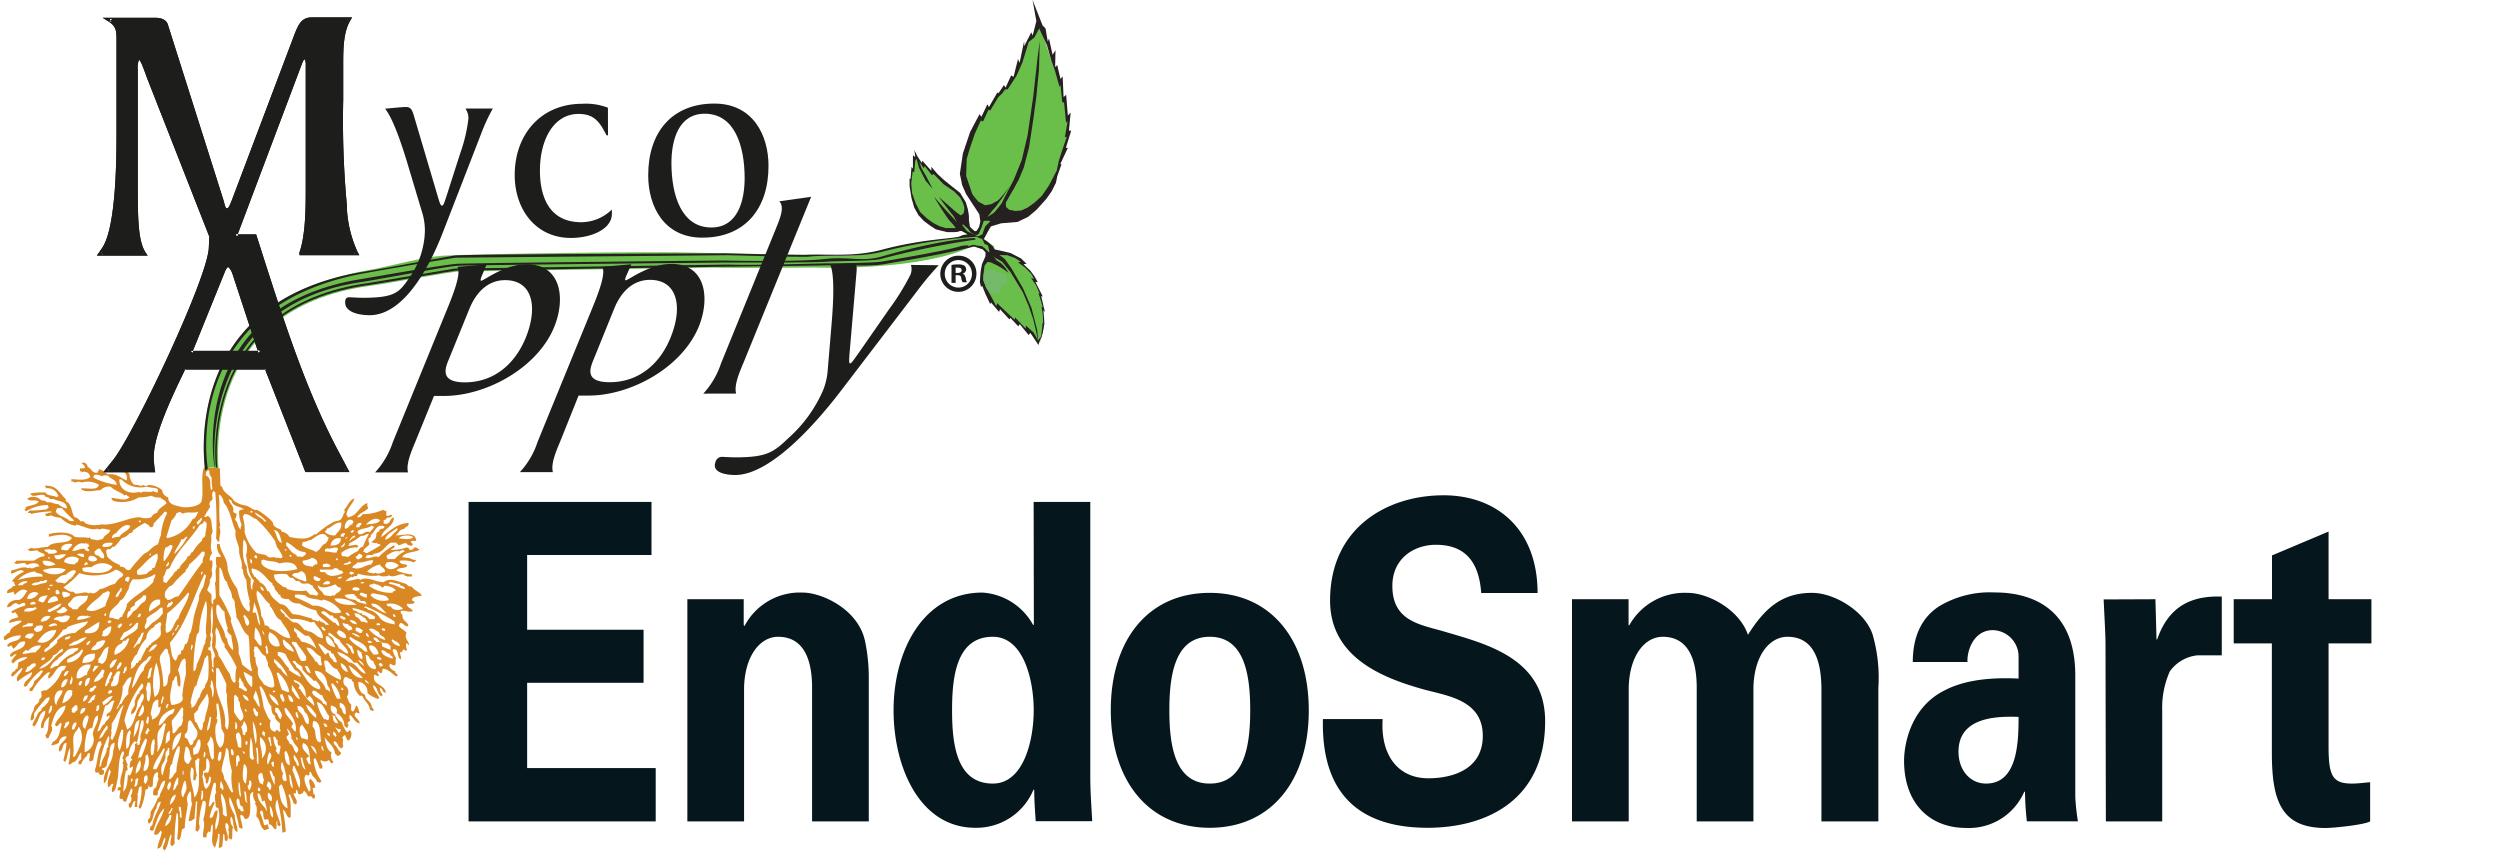 <svg id="Camada_1" data-name="Camada 1" xmlns="http://www.w3.org/2000/svg" viewBox="0 0 350 120"><defs><style>.cls-1{fill:#05171d;}.cls-2{fill:#da8824;}.cls-3{fill:#6abf4b;}.cls-4{fill:#262020;}.cls-5{fill:#74ba6a;}.cls-6,.cls-7{fill:#1d1d1b;}.cls-6{fill-rule:evenodd;}</style></defs><path class="cls-1" d="M65.6,70.27H91.21V77.7H73.8V88.16H90.1v7.43H73.8v11.94h18V115H65.6Zm38.52,17.21.1.18a8.76,8.76,0,0,1,8.16-4.7c2.64,0,7.77,2.29,8.73,6.81a24.86,24.86,0,0,1,.52,5V115h-7.94V96.27c0-3.34-.84-7.12-4.76-7.12-2.48,0-4.65,2.6-4.76,7.12V115H96.23V83.89h7.89Zm40.59-17.21h7.93v38.5c0,2,.16,4.15.27,6.2H145c-.1-1.49-.21-2.92-.21-4.4h-.11a8.65,8.65,0,0,1-8.14,5.32c-7.78,0-11.44-8.48-11.44-16.46,0-8.36,4.18-16.47,12.44-16.47a8.73,8.73,0,0,1,7.09,4.52h.11ZM139,109.7c4.29,0,5.72-6,5.72-10.27S143.28,89.15,139,89.15c-5.08,0-5.71,5.51-5.71,10.28S133.91,109.7,139,109.7Zm30.37,6.19c-8.67,0-13.86-6.68-13.86-16.46S160.69,83,169.36,83s13.87,6.69,13.87,16.47S178,115.89,169.36,115.89Zm0-6.19c4.87,0,5.66-5.32,5.66-10.27s-.79-10.28-5.66-10.28-5.66,5.32-5.66,10.28S164.49,109.7,169.36,109.7Zm38-26.68c-.32-4.52-2.38-6.75-6.35-6.75-3,0-6.09,1.86-6.09,5.76,0,4.83,3.71,5.38,7,6.31,5.82,1.74,14.39,3.66,14.39,12.63,0,11.08-8.25,14.92-16.46,14.92-8.73,0-14.92-4-14.65-15.22h8.36c-.32,5,2.11,8.29,6.4,8.29,3.28,0,7.62-1.18,7.62-5.94,0-5.27-5.45-5.64-8.73-6.63-5.34-1.54-12.65-4.39-12.65-12.31,0-10.22,8-14.74,15.88-14.74,7.41,0,13.17,4.71,13.17,13.68ZM228,87.54h.1A8.87,8.87,0,0,1,236.25,83c3,0,7.35,2.47,8.46,5.88,2.49-4,5-5.88,9-5.88,3,0,7.36,2.47,8.47,5.88a21.83,21.83,0,0,1,.79,7.43V115H255V96.27c-.05-3.34-.84-7.12-4.76-7.12-2.49,0-4.66,2.6-4.76,7.12V115h-7.94V96.27c0-3.34-.85-7.12-4.76-7.12-2.49,0-4.66,2.6-4.76,7.12V115h-7.94V83.89H228Zm39.79,5.14c0-3.9,1.47-6.32,3.59-7.74a13.79,13.79,0,0,1,7.83-2c5.35,0,11.33,2.29,11.33,11.64v17a30.47,30.47,0,0,0,.37,3.41h-7.15a40.71,40.71,0,0,1-.26-4.15h-.1a8.44,8.44,0,0,1-8.16,5.07c-5,0-8.67-3.34-8.67-9.41,0-2.16.84-7.43,5.66-9.84C275.4,95,279.42,94.85,282.6,95V92.06A3.7,3.7,0,0,0,279,88.22c-2.75,0-3.65,3-3.55,4.46Zm6.4,12.56c0,2.6,1.64,4.46,3.86,4.46,4.39,0,4.55-5.69,4.55-9.34C279.85,100.29,274.19,100.23,274.19,105.24Zm27.57-21.35.15,5.63H302c1.69-4.89,5.08-6.13,9.05-6v8.23h-3.44A5.44,5.44,0,0,0,303.77,94a12.59,12.59,0,0,0-1.06,5.51V115h-7.89l-.05-24.89c0-1.3-.16-3.9-.26-6.19Zm16.32,0V77.76L326,74.42v9.47h6v6.19h-6V104.5c0,4.09.53,5.2,3.28,5.2.85,0,1.7-.12,2.54-.19V115c-.9.49-5.13.92-6.24.92-6.19,0-7.52-3.77-7.52-10.52V90.08h-5.34V83.89Z"/><path class="cls-2" d="M57.63,84.08c.09-.62.9-.53,1.44-.72-.38-.52-1.09-.71-1.44-1.25a.7.7,0,0,1-.72-.36c-1-.22-2.26-1-3.18-.25-1.18,0-1.7-.61-3-.47-.16.28-.42,0-.66,0a12.45,12.45,0,0,1-1.68.36c.17-.31.52-.45.78-.66.21.31.36-.22.78-.06l.18-.36a6.64,6.64,0,0,0,3,.24c.21.23,1.11.15,1.32,0,.71.42,1.31-.29,2.16-.12,0,.32.44.12.48.36a.33.33,0,0,1,.48,0c0-.17.2-.12.12-.36a8,8,0,0,1-2.16-.54c.19-.55,1.28-.2,1.5-.72-.29-.29-1.08-.07-1.08-.66a3.67,3.67,0,0,1,2,.24c.08-.13.27-.17.3-.36-.59.07-1-.5-1.44-.24.06-.28-.45,0-.48-.18.4-.74,1.68-.59,2.4-1a1.45,1.45,0,0,0-.66-.36c-.2.19-.31.45-.78.36.14-.33-.26-.13-.24-.36A7.46,7.46,0,0,1,54.7,77c.16-.22.52-.23.59-.54-.07,0-.14,0-.12-.11A8,8,0,0,0,53,78c-.57-.34-1.42.44-1.86,0l.3-.3h.72c.08-.06.12-.16.24-.18,1.28-.15,1.43-1.08,2.33-1.55h.78c0,.2.25.15.24.36.51,0,.6-.37,1.2-.25.05.3.45.24.66.36,0-.09.19-.09.18-.24s-.32-.16-.24-.48h.72c-.1-1.44-1.9-.7-2.88-.78.43-.27.53-.86,1.2-.89.12-.37.71-.25.6-.84-1.81.13-2.65,1.22-3.83,2,.26-1.26,1.7-1.33,1.79-2.76-.69.06-.38,1.13-1.44.84v-.48c.34,0,.35-.26.54-.36a.55.55,0,0,0,.67-.36c-.35-.08-.56.29-.84.06V71.5c-.27.06-.34-.07-.48-.12a6.82,6.82,0,0,1-2.88.6c0,.33-.51.49-.72.42.33-.61,1.13-.76,1.56-1.26a1,1,0,0,1-.12-.72c-1.2.42-1.37,1.88-2.82,2,.06-.19,0-.23-.11-.3,0-.91.85-1.47,1.13-2.34-.77.24-.93,1.06-1.44,1.56,0,.18.07.22.07.36-.25.29-.25.71-.55,1s-.67.2-1,.36a12.44,12.44,0,0,0-2.45,1.74H44a2.38,2.38,0,0,1-1.73.59,7.71,7.71,0,0,1-1.74-.23,1.5,1.5,0,0,0-1.13-.73V74.2c-.49-.28-1.17-.36-1.2-1.08A9.17,9.17,0,0,0,36,71.38c-.1,0-.25,0-.36,0-.38-.12-.77-.49-1.2-.6a3.54,3.54,0,0,1-1.68-.66c-.43-.79-1.45-1-1.67-2-.16,0-.15-.13-.24-.18,0-.85-.05-1.59-.06-2.39-1.05,0-1.17-.16-2.22-.12-.53,1.33,0,3.4-.36,4.73-.22.77-2.09,1-2.94.78s-1.71-.32-1.73-1.32a1.16,1.16,0,0,1-.84-1,2.92,2.92,0,0,0-2-.72c-.09.22-.54.12-.66,0s-.07.21-.3.12-.81-.14-1-.18a2,2,0,0,1-.6-1.43,2.39,2.39,0,0,0-1.55-1.09c.07-.19-.2,0-.13-.23-.37,0-.47-.17-.71-.24,0,.07,0,.14-.12.12.55.87,2.43.72,2.09,2.28-.83-.31-1.33-1-2.57-.84-.49-.19-.73-.63-1.32-.72,0,.24-.13.31-.18.48-.84.12-.81-.63-1.38-.78,0-.45-.57-.82-.84-.54.19.17.42.31.48.6-.14.14-.43.13-.72.12V66c.11,0,.3-.06.24.12a.85.85,0,0,1,1.2.66c-.59.54-1.74.35-2.64.3v.35c.12,0,.42-.09.36.13.22,0,.75-.27,1.08,0a3,3,0,0,1,2.4.3c-.12.89-1.63.41-2.52.53.48.67,1.89.25,2.76.24a1.55,1.55,0,0,1,1.44-.48c.51.53,1.36.72,1.91,1.2.19,0,.18-.1.36-.06,0,.22.24.2.36.3-.58.67-1.63.13-2.51.12-.05.29.26.42.48.48a4.6,4.6,0,0,0,3.29-.54,8.25,8.25,0,0,0,1.8-.24,2.26,2.26,0,0,0,1.26.24c.22.34.79.33.84.84-.47.41-1.1.66-1.32,1.32a1,1,0,0,0-.78.6,2.37,2.37,0,0,1-1.62,0c-1.58,0-3.52,1.22-5.39,1-.53.17-2.17.21-2.46-.42h-.48a1.3,1.3,0,0,0-.84-.6c-.42-.72-.37-1.9-1.2-2.22v-.3C8.26,69,8,67.92,6.28,68c0,.18.2.12.12.36a1.63,1.63,0,0,1,1.8,1.14c-.19,0-.23.05-.3.12-.39-.33-1.3-.14-1.5-.66a7.77,7.77,0,0,0-2.16.13c.29.72,1.22,0,2,.23.12.44.61.15.72.54h.54c.67.39,1.88.24,1.85,1.32a2.44,2.44,0,0,1-1.19-.6c-.65,0-.85-.35-1.56-.24-.25-.26-.41-.25-.84-.3a1.5,1.5,0,0,0-1.92-.24c.18.48,1.25.08,1.56.42-.33.54-1.23.49-1.8.78.08.28-.2.2-.12.48.08,0,.15,0,.12.12a6,6,0,0,1,3.12-.9c-.09.24.13.19.12.36-.18,0-.18.19-.3.24a17.34,17.34,0,0,1-2.46.18c0,.17-.2.12-.12.36.12,0,.42-.1.36.12a14.26,14.26,0,0,1,2.88-.36v.18c-.42-.09-.47.17-.84.12-.1.45.53.42.72.24a5.06,5.06,0,0,0,1.44.36,3.49,3.49,0,0,0,2,1.08c.2.07.05-.19.24-.12,1,.19,2,.89,2.94.54.07.07.11.17.3.12.36-.26,1,.06,1.43.06-.11.64-.85.66-1,1.25-.25.11-.59.13-.84.24-.27-.22-.94,0-1-.47-.19-.08,0,.19-.24.11-.39-.15-1.41,0-1.92-.17-.68-.75-2.51-.68-3.59-.36v.36c1.16-.24,2.35-.53,3.23.17-.53,1-2.74.34-3.35,1.26-1,0-1.74.36-2.4.12-.09.12-.28.16-.42.24.21.4,1,.11,1.32.12.23.27.66.34,1,.54v.3c-.7,0-1,.38-1.5.6H2.26c0,.21-.24.15-.24.36.47.24.88-.1,1.56,0a.3.3,0,0,0,.24.24c.41-.27,1.59-.44,1.68.24-.54-.14-.94.49-1.32.12-.12,0-.12.08-.18.12-.81-.41-1.58.21-2.33.24-.06.14-.18.22-.13.48.6,0,1.35-.86,1.81-.24a3.69,3.69,0,0,0-1.68,1.32L2,81.5c-.08.32.19.26.12.55H1.78c-.09.48-.87.28-.78,1a2.12,2.12,0,0,0,.85-.25c.06.18.17.31.24.49.32-.36,1.06-1.11,1.73-.54-.41.53-.54,1-1.19,1.26-.52-.11-1.59.2-1.63,1,.62,0,.73-.52,1.26-.6.1.12.29.16.42.25.22-.09.53-.39.84-.19v.31a7.38,7.38,0,0,0-1.92.83.28.28,0,0,0,.25.24c.18,0,.07-.2.29-.12a1.87,1.87,0,0,1,.42.66c-.45.24-1.2.19-1.32.78.65,0,1.19-.41,1.81-.24-.45.66-1.54.66-1.69,1.62-.38.1-.52.43-.83.6,0,.27,0,.44.24.48a3.62,3.62,0,0,1,2.15-.67c-.09,1-1.61.63-1.92,1.44,0,.1.16,0,.13.18.17-.06.3-.17.47-.23.07.17.18.3.25.47.6-.27.63-1.12,1.67-1,0,1.34-1.83,1-2.16,2,.2-.07,0,.2.24.12s.45-.47.72-.3a4,4,0,0,0-.72.9c0,.2.15.25.25.36a2.29,2.29,0,0,1,2-.89c-.31.38-.88.51-1.32.77.08.43-.13.58-.06.84-.32-.06-.31.21-.41.36-.35,0-.41.36-.55.6.2-.07.05.19.24.12.52-.35.83-.89,1.38-1.2,0,.79-1.11,1.06-.66,1.92a9.62,9.62,0,0,1,2-1.32c0,1-1.13,1-1.13,2H3.7a9.13,9.13,0,0,1,2-2.21c.09,0,.31-.07.3.06a3.5,3.5,0,0,1-1.2,1.38,1.41,1.41,0,0,1-.66,1.08v.35h.36A8.66,8.66,0,0,1,6.7,94.15c.08,0,.31-.07.3.06a.88.88,0,0,0-.24.78c1-.34,1-2.06,2.51-1.74-.16.25-.19.65-.59.66a5.68,5.68,0,0,1-2.22,2.75c-.36-.08-.45.12-.72.12.1.47.19.9-.24,1.09.06.55-.41.65-.6.95s-.13.5-.24.72a2.12,2.12,0,0,0-.36,1.32c.46,0,.49-.47.48-1a19.22,19.22,0,0,1,1.74-2.15c.22.08.11-.17.3-.13-.08.2.19,0,.12.25a2.6,2.6,0,0,1-1.08,1.31c0,.35-.27.45-.48.6-.24.59-.58,1.1-.84,1.68,0,.17.2.12.12.36.82-.5.66-2,1.68-2.28,0,1-.66,1.34-.6,2.4H6.1a1.87,1.87,0,0,1,.84-1.56c-.29,1,0,1.9-.6,2.64,0,.17.2.12.12.36h.36c.07-.57.77-1.08.36-1.74.33-1.27.71-2.48,2-2.82-.14,1.25-1.11,1.69-1.49,2.7.1.06.09.22.3.18s.29-.38.54-.48c0,.12.08.12.12.18-.29,1-.36,2.2-1.32,2.52.08.27-.2.2-.12.48A3.81,3.81,0,0,0,8.26,104a.94.94,0,0,1,1.07-.9c-.25.81-1.2.91-1.07,2.09.7,0,.32-1.19,1.07-1.19a15.11,15.11,0,0,1-.47,2.46c.1,0,.09.21.29.17.32-.54.29-1.43.67-1.91A7.87,7.87,0,0,1,9.58,107c.32.07.4-.11.53-.24.78-.12.78-1,1.26-1.43v1A.57.57,0,0,0,11,107h.36a2.75,2.75,0,0,1,.84-1.2c0-.25.1-.38.36-.36a2.17,2.17,0,0,1-.12,1c.1,0,.09.18.24.17s.12-.2.36-.12a9.74,9.74,0,0,1,.72-2.63c.23.08.11-.17.3-.12a1.5,1.5,0,0,1,.18.48c-.6,1-.55,2.56-1,3.71.18-.06.11.13.12.24.17,0,.39,0,.48-.06-.09.24.13.19.12.36q.72.14.6-.6a.28.28,0,0,1-.24-.36c.37.1.37-.18.6-.24a6.92,6.92,0,0,1,.36-1.5c.12-.76,0-1.63.77-1.79a3.81,3.81,0,0,1-.23,1.19c.07,1.71-1.55,2.79-1.26,4.5.57-.37.44-1.43.78-2,.1.06,0,.28.18.3-.15.66-.64,1.53-.36,2.22.29,0,.38-.61.72-.42-.13.3-.35.87-.13,1.14.47-.21.49-.75.6-1.32.05-.2.1-.43.13-.6.2-1.28.07-3,.71-3.83.4.22,0,.69-.06,1,.14,0,.24.56,0,.55.5,1-.66,2.21-.17,3.47q-.57-.08-.48.48c.1,0,.35-.07.36.06.06.5-.46,1.21.35,1.13,0,.32.17.4.48.37.18-.64.44-1.21.66-1.8h.18a1.22,1.22,0,0,1-.24,1c.25.31.11,1-.24,1.08a.83.83,0,0,0,.12.6c.5,0,.3-1.11.84-.9a1.49,1.49,0,0,0-.12.78h.36c-.1-.67.16-1.46,0-1.8.27-.3,0-1.14.6-1.08A8.33,8.33,0,0,1,19.4,113c.1.06.1.23.3.19a8.59,8.59,0,0,0,.66-2.64c.44,0,.38-.42.48-.6.09,0,.05.14.06.24.26.06.33-.07.48-.12.05-.87,0-1.81.72-2-.05.19,0,.23.12.3-.22.1-.12.54,0,.66a7,7,0,0,0-.36,1.2c-.38.12-.46.54-.42,1.08.13,0,.49.14.6,0-.06,0-.05-.08.06-.06v-.48c.37-.45.34-1.3,1-1.5,0,1-.72,1.59-.78,2.34-.2-.07-.05.19-.24.12a7.13,7.13,0,0,1-1,1.91c0,.49,0,.92-.36,1.09a.76.76,0,0,0,.12.59c.7-.38.55-1.6,1.08-2.16,0-.41.22-1,.6-.89-.31,1.18-1,2-1.2,3.29-.24.06-.29.32-.36.54a.43.43,0,0,0,.48.18c.44-1.12.72-2.4,1.56-3.12-.31,1.38-1.16,2.21-1.44,3.6.41.33.76-.17.9-.48l.18.18c-.1.88-.52,1.44-.6,2.34.81-.07.61-1.14,1.08-1.56.22.76-.78,1.48-.06,1.8.5-.56.5-1.62.89-2.28.2.67-.41,1.42.13,1.68.2,0,.15-.25.36-.24a26.21,26.21,0,0,1,.29-4.32h.18a19.48,19.48,0,0,1-.11,3.6c.19-.08,0,.2.24.12.37-.31.29-1.07.48-1.56.23.08.18-.13.35-.12,0-1.23.29-2.16.42-3.41a1.6,1.6,0,0,1,.36-1.74c.24.42,0,1.32.24,1.74a24.72,24.72,0,0,0-.48,2.45c.45,0,.56-.23.84-.36,0-.84.13-1.58.18-2.39h.18c-.06,1.36-.16,3-.24,4,0,.12.18.14.24.24a.85.85,0,0,0,.24-1.08,14.81,14.81,0,0,1,.54-3.23.35.35,0,0,1,.42.18,8.93,8.93,0,0,1-.36,2.46c.36.7-.15,1.56,0,2.45h.48a.91.91,0,0,1,.3-.84c.09,0,0,.16.18.12.2-.27,0-1,.35-1.08.18,1.28-.45,2.62.37,3.24.1-.61.5-1.45.36-1.92h.24a11.64,11.64,0,0,1-.12,1.92c.26.06.33-.07.48-.12.12-.54.09-1.23.18-1.8.38.1-.07,1,.47,1,.52-.69-.42-1.65-.12-2.52.38,0,.52.7.3,1,.27.17,0,.83.13,1.2.23-.09.18.13.35.12.25-.41,0-1.3.24-1.74a1.54,1.54,0,0,1-.3-1.5c.51.51.11,1.94.9,2.16.07-.95-.39-1.36-.36-2.28-.33-.71-1-1.71-.72-2.63a16.49,16.49,0,0,1,1.32,4.31c.15,0,.22.18.48.12,0-.72-.38-1.33-.3-1.91.38,0,.48.35.66.59.76,0,.69-1,.72-1.67.05-.86-.32-1.89.42-2.16a1.93,1.93,0,0,0,.36,1.5c0,.09-.15,0-.12.18.4.46.21,1.13.18,1.79.61.43.47,1.61,1.2,1.92.16-.12.44-.12.6-.24-.13-.16-.12-.44-.24-.6-.15.06-.22.18-.48.12a7.52,7.52,0,0,0-.54-1.68.27.27,0,0,1,.24-.35c.38.25,0,1.24.6,1.31.17,0-.14-.16.12-.12s.27.41.3.72c.45.08.52.52.84.72.41-.08,0-1,.3-1.2v.6c.22.07.13.11.35.18,0-.07,0-.14.12-.12-.15-1.06-1.18-2.49-.47-3.65a23.58,23.58,0,0,1,.71,4.61c.26.06.33-.07.48-.12a22.27,22.27,0,0,0-.42-3.05c.48.2.44.91.9,1.13.2.08,0-.19.24-.12-.1-.81.13-2.26-.36-3,.1,0,.09-.19.24-.18.1.5.42.78.48,1.32.25-.09.19.13.36.12.34-.64-.29-1-.36-1.56h.36c0-.14-.07-.44.06-.48s.15.44.3.6c.33.09.32-.16.6-.12,0-.23.1-.26.18-.36a2.42,2.42,0,0,1,.54.78h.48a.65.65,0,0,0,.35.36.75.75,0,0,0,.13-.6c-.38,0-.16-.69-.36-.9.14,0,.22-.1.42-.06a1.88,1.88,0,0,0-.72-1.26c-.45.49.44,1.51-.18,1.8-.29-.57-1-1.89-.36-2.4.07.07.11.17.3.12s.09-.35.18-.48h.18c.06.7.72.79.84,1.44.29-.1.16.09.48.06-.08-.19.19-.05.12-.24a5.71,5.71,0,0,1-1.08-3.06c.19.08,0-.19.24-.11a7.67,7.67,0,0,1,.6,1.43h.36c.17-.58-.38-.78-.18-1.2a.86.86,0,0,0,1.13,0,2.21,2.21,0,0,0,.36.49.28.28,0,0,0,.24-.24,1.33,1.33,0,0,1-.24-1.32c-.73-.28-.83-1.52-1-2.16.48.82,1.35,1.24,1.5,2.39a.28.28,0,0,1,.23.25.49.49,0,0,0,.6-.43c-.43-.28-.55-.88-1-1.19,0-.13-.07-.4.06-.42.56.14.43,1,1.14,1-.08-.25.13-.19.12-.36-.23-.38.14-.8-.18-1.2.23,0,.17-.32.48-.24a1.24,1.24,0,0,0,.36.72c.43-.15.68-1.15.24-1.44-.22,0-.15.29-.42.24a3.56,3.56,0,0,1-.66-1.32,2.58,2.58,0,0,1-1-1.2c-.47-.07-.69-.71-.55-1.2.49.14,1,.29.78,1.08a2,2,0,0,1,1.09,1.8c.21,0,.14.29.41.24l.18-.36c0-.18-.21-.07-.12-.3s.31-.21.36-.42a.73.73,0,0,1-.06-.72c.51.35.66,1.06,1.38,1.2,0-.62-1.18-1-.48-1.56.15.06.22.18.48.12-.17-.37-.18-.9-.54-1.08a1.79,1.79,0,0,1-.36.84c-.45,0-.26-.57-.3-1-.38-.18-.4-.71-.6-1.07a1.1,1.1,0,0,0-.35-1.62c-.21-.34-.2-1.09.24-1.14.29.1.46.33.83.36-.06.28.16.28.24.42a2.77,2.77,0,0,0,.84,1.86h.36c.28.75,1,1.11,1.08,2,.27-.08.2.2.48.12.07-.32-.12-.4-.24-.54,0-.63-.61-.93-.84-1.31-.08-.13-.05-.34-.12-.42s-.36-.15-.48-.3a2.07,2.07,0,0,1-.42-1.5,1.41,1.41,0,0,1,1.26,1.56,4.13,4.13,0,0,0,1.5.84c.09,0,0-.16.17-.13-.24-.65-.79-1-.89-1.79.72.2.54,1.29,1.2,1.56-.08-.2.19,0,.12-.24s-.49-.6-.3-1c.33.16.28.72.78.72-.11-1.24-2-1-1.62-2.52.24,0,.33.18.54.24,0-.07,0-.14.12-.12,0-.2-.36-.4-.18-.6.29,0,.18.29.47.24s.12-.44.25-.6c.91.08,1.24.75,1.91,1.08.1,0,0-.15.18-.12,0-.28-.41-.23-.36-.6-.41-.12-1.11-.66-.66-1.08a.81.81,0,0,0,.66.24c.14-.44,0-.69.12-1A5.25,5.25,0,0,1,54.94,91c.19.07,0-.2.23-.12.71.07.39,1.16.9,1.43.22-.32-.11-.61-.06-1,.32.07.31-.2.42-.35s.24.2.54.11c0-.25-.24-.67-.06-1,.19-.06.32.43.36.12-.17-.53-.69-.92-.36-1.61-.3-.4-.85-.55-1.08-1l.18-.36c.49,0,.56.4,1,.48.1,0,.05-.15.18-.12-.19-.61-.94-.65-.84-1.56-.2,0-.27-.2-.24-.48.68-.14,1.25.28,1.68,0-.16-.44-.81-.39-.84-1,.4-.06,1.1.17,1.08-.31-.12-.1-.36-.08-.36-.3m.18-8.69c-.52.39-1.33.19-2,.13.22-.47,1.69-.53,2-.13m-2.28-1.31c.27.22-.2.5-.42.72s-.63.8-1.25.9c.25-.85,1.09-1.1,1.67-1.62m-42.48-7c-.12-.82.92-.35,1.26-.24.08-.22.51-.09.78-.12.3.54,1.15.51,1.2,1.31a10.18,10.18,0,0,1-3.24-1m9,2.09c-.22-.06-.5-.06-.6-.24-.35.32-1.4-.07-1.74.24-.19.07-.15-.09-.24-.11-1.46.41-2.82-.29-2.81-1.74H17a3.72,3.72,0,0,0,3.59,1c.41.21,1.14.1,1.5.36,0,.31.06.3-.06.48M9.75,72.94c-.49-.56-1.49-.63-1.91-1.26-.09-.31.18-.26.12-.54h.72a13.25,13.25,0,0,0,1.67,1.68c0,.25-.41.06-.6.12m37.16,30.2a.28.28,0,0,0-.25-.24v-.48c.28.09.36.36.48.6-.19-.07,0,.19-.23.12m.78-1.08c0,.31,0,.51-.37.48,0-.36-.3-.41-.35-.72.21.11.3.33.72.24m-1-1.86c0,.08.16,0,.25.06-.08.51.38.49.35,1-.62,0-.69-.58-.71-1.2.12,0,.11.09.11.18m5.64-18.57c.38.19.93.22,1.14.59.19,0,.26-.09.29-.23a2.2,2.2,0,0,1,1.68.6c-.16.11-.44.11-.48.36a5.41,5.41,0,0,1-3.23-.9c-.1-.44.52-.16.6-.42M55,85.94c.15.11.41.11.36.42-.2.12-.26-.2-.3-.06s0-.25-.06-.36m.24,1v.48c-.87-.17-1.76-.36-2.15-1.08a2.56,2.56,0,0,0-1.62-1c.07-.19-.2,0-.12-.24H51c-.08-.19.19,0,.12-.24A27.56,27.56,0,0,1,55.23,87m-2.57,2.88c0-.28-.42-.23-.36-.6.51-.15.61.39,1,.6s.68.1,1,.24.14.38.37.23v.61a6.84,6.84,0,0,1-1.2-.49c.11-.55-.21-.66-.72-.59m-1.8,3.35a3.35,3.35,0,0,1-.84-.84,1.22,1.22,0,0,1,.84.84M50,91c.36,0,.29.32.6.3,0,.39.21.51.12,1-.49-.16-.66-.66-.72-1.26m-1.08-1.61c-.08-.23.17-.12.12-.3.79.71,2.22.78,2.4,2.09H51.1c-.67-.64-1.63-1-2.16-1.79m-.48.66c.43,0,.44.35.84.35,0,.41.3.58.24,1.08-.49,0-.29-.74-.72-.83,0-.37-.32-.33-.36-.6m-2.93,3.83c.21-.33-.25-.81-.12-1.44h.36c.52.36.67,1.09,1.43,1.2.16.5.65.68.49,1.5a7.73,7.73,0,0,1-2.16-1.26m1.79,1.74a.3.3,0,0,1-.24-.36.28.28,0,0,1,.24.36m-.71-3.36c-.38-.12-.5-.5-.6-.9-.32-.07-.26.23-.48.24a8.39,8.39,0,0,1-1-1.55c.78.17,1,.91,1.8,1.07,0,.26.09.38.35.36.13.44.44.68.48,1.2a.47.47,0,0,1-.59-.42m-.84,6.47c-.23,0-.17-.31-.48-.24-.27-.79-1.31-.81-1.56-1.61-.07-.2.19,0,.12-.24.6,0,.85.66,1.32.66a2,2,0,0,0,.6,1Zm.35,1.44c0,.29,0,.53-.17.6s-.24-.2-.54-.12a6.64,6.64,0,0,1-1-2.4c1,.21,1.12,1.28,1.67,1.92m-3.53.3c-.21-.79-.94-.83-.84-1.67.64,0,.84.39,1,.89.37.08.75,1.16.48,1.68-.35-.15-.47-.42-.6-.9m.48,3.06a4.32,4.32,0,0,0-.84-.24A2.94,2.94,0,0,1,42,101.7a.28.28,0,0,0,.24-.36c.32.62,1.1,1.35.84,2.16m-3.65,3.24h.11a9.62,9.62,0,0,1,.6,2.51c-.13,0-.08.11-.18.12-.47,0-.53-.77-.3-1.08a1.68,1.68,0,0,1-.23-1.55m-1.63-2.34c.08-.55-.26-.7-.23-1.2h.23c.14.35.12.85.24,1.2ZM37.56,107c-.29-.1-.13-.72-.06-1.07s.17-.43.18-.61c.72.41-.06,1.15-.12,1.68m.78-.36v.72c-.25,0-.25-.32-.37-.48a.31.31,0,0,1,.37-.24m-.42-5.75c-.52-.4-.66-1.18-1-1.8a25.89,25.89,0,0,0-.6-2.94c.1,0,.11,0,.12-.11.78.7.86,2.1,1.55,2.87a2.28,2.28,0,0,0,.13.9c.05.2.26.27.36.42s0,.28.11.42c.2.33.56.52.61.66s-.14.68.12,1c-.14,0-.09.12-.19.12s-.22-.18-.35-.24-.15.17-.25.24c-.73-.08-.87-.79-.65-1.5m-1.38,9.71c-.19-.08,0,.19-.24.12s-.18-.22-.12-.48h.24c-.08.24.13.19.12.36m-.12-1c-.16-.46-.5-1.35.24-1.44.24.2.15.73.36,1a.78.78,0,0,0-.12.6c-.28.08-.21-.2-.48-.12m-1.8-7.25c-.21,0-.27.2-.24.48-.24.08-.19-.13-.36-.12a1.82,1.82,0,0,0-.24-1c.28-.22.3-.6.42-.84a1.79,1.79,0,0,1,.42,1.44m-.3-3.12a.29.29,0,0,1,.24.36.28.28,0,0,1-.24-.36m.06,6.23c-.26,0-.38-.09-.36-.35a.62.62,0,0,1,.36.35M34.14,107h.12c.58.6.25,1.78.18,2.7-.71-.3-.4-2-.3-2.7m.36-2.75c-.24,0-.07-.33-.12-.48h.24c0,.15.12.52-.12.48m-.54-7c.44.14.82.33.84.89-.52-.16-.66-.5-.84-.89m-.6-1.8a.78.78,0,0,0,.12-.6c.36.08.24.64.6.72-.09.65.53.58.48,1.19-.49,0-.63-.4-1.08-.47-.06-.25.14-.78-.12-.84m-.36,0c-.19-.07,0,.19-.24.12-.37-.25-.45-.79-.6-1.26-.62-.72-.91-1.76-1.55-2.46a2.55,2.55,0,0,0-.48-1.2,6.81,6.81,0,0,0,0-2.21c.11-.21.11-.15,0-.36.18.06.1-.14.12-.24.61.56.56,1.79,1.19,2.33v.43a15.71,15.71,0,0,1,1.68,2.81,5.77,5.77,0,0,0-.12,2M30.25,96V93.55h.36c.36.74.76,1.43,1.08,2.22,0,.49-.12,1.19.11,1.5-.18,1.38.53,3.49.06,4.85-.25,0-.19-.33-.36-.42.22-2.53-1-3.59-1.25-5.69m.06,4.49c.23-.68-.06-1.13,0-2h.24a30.43,30.43,0,0,1,.47,3.6c.18.14.19.46.37.6,0,.84,0,1.68-.6,2a3,3,0,0,1-.6-1.74,4.48,4.48,0,0,1,0-1.32c.07-.33.24-.43.24-.78s-.17-.11-.12-.3M32.4,88.94c0,.76.26,1.3.24,2.1a2.2,2.2,0,0,1-.84-1.62c-.09,0-.09-.19-.23-.18-.2-1.72-1.55-2.3-1.26-4.49.1,0,.11,0,.12-.13.45.19.5.77,1,1a8.52,8.52,0,0,0,.47,2.4c-.29.4.27.75.54,1m-.18-2.16c0-.13.12-.08.12-.18a19.39,19.39,0,0,0-1.67-3.35V79.47h.12c.45.55.35,1.64.95,2,.13.86.7,1.28.72,2.23.19.09.22.33.36.47,0,.83.23,1.45.24,2.28.63.77.84,2,1.68,2.52.28,1.54,0,3.66.54,4.91-.1,0-.11,0-.12.12a8.41,8.41,0,0,1-1.32-1,6.87,6.87,0,0,0-.48-1.55c.18-1.67-.81-3.18-1.14-4.74m1.92-.66c.33.27,1.08,1.12.48,1.56-.45-.19-.33-1-.6-1.32-.07-.19.19,0,.12-.24m-.06,8a9.53,9.53,0,0,1,1.2.72c-.05.48.11,1.15-.12,1.44a4.11,4.11,0,0,1-1.08-2.16M35.1,81a2.1,2.1,0,0,1-.54-1.68c-.71-.88-.57-2.64-.48-3.77.54.22.63,1.52.36,2.15.25,1.33.32,2.84,1.14,3.6a2.27,2.27,0,0,0-.24,1.32c-.34-.29-.22-1-.24-1.62m3.06.72a.29.29,0,0,0,.24.36c0,.59.47.68.59,1.13,0,.08.15,0,.25.07,0,.53.6.59,1.19.6a1.52,1.52,0,0,0,1.44.59,8.61,8.61,0,0,0,2.4,1c.26,1,1.23,1.29,1.79,2h-.47c-.12-.36-.66-.3-.84-.6-.2-.08,0,.19-.24.12s-.39-.2-.72-.18c.07-.19-.2,0-.12-.24C42.71,86.4,42,86,41,86c-.57-.51-.79-1.37-1.79-1.43-.53-.5-1.19-.86-1.45-1.62-.09-.08-.12-.24-.35-.19a1.81,1.81,0,0,0-1.08-1.26c0-.2,0-.28-.24-.23,0-.21,0-.29-.24-.24q.07-.32-.24-.24c-.08-.45-.49-.55-.36-1.2,1.45.2,1.92,1.39,2.88,2.1m-2.4-4c.21,0,.27.21.24.48-.23,0-.26-.1-.36-.18-.09-.23.17-.11.12-.3m1.08.6c.6.36,1.73.19,2.28.6,1.07-.28,2.33-.22,2.51.78-1.68.46-4.22.47-5-.78v-.48c.11,0,.3.06.24-.12m3.71-.6h.24v.24q-.3.07-.24-.24m8.21-1.26c0-.17.21-.11.12-.35A9.32,9.32,0,0,0,50.56,75c.55.11.59-.29,1.08-.23a12.77,12.77,0,0,0-.84,1.79c-.4,0-.52.36-.72.6A7.93,7.93,0,0,0,48.7,78a1.51,1.51,0,0,0-.78-.12c-.05-.14-.18-.22-.12-.48A3.06,3.06,0,0,1,50,76.65l.18-.18c-.3-.41-1,0-1.44-.06m2,1.38c0,.35-.36.4-.6.54a.61.61,0,0,1-.36-.36,1.11,1.11,0,0,0,.48-.48c.16.1.38.14.48.3m2.34,10.73c0,.6.82.45.83,1.08a4.91,4.91,0,0,1-2.27-1.5c.51-.32,1,.23,1.44.42m-.36-1v-.24c.14,0,.43-.07.48.06.08.3-.31.14-.48.18m.72.66c0-.34.56-.29.47.12-.25.06-.33-.07-.47-.12m-1-1.5H51.7a1.21,1.21,0,0,0-1-.6v-.24c-.65.13-.63-.4-1.2-.36,0-.17-.2-.12-.12-.36a9.36,9.36,0,0,1,3.12,1.2Zm-1.8,1.92c-.49.13-.47-.25-.84-.24v-.48c.51-.08.67.21,1,.36,0,.17-.2.11-.12.36M47,81.81a.87.87,0,0,0,.72.48c.06.69-.67.6-.83,1.07-.16.06-.52-.11-.49.13-.37-.13-.63,0-1.08-.24-.18-.54-.78-.65-.83-1.32.68.64,1.73.12,2.51-.12m-1.79,0c.15-.35.63-.63,1-.31,0,.45-.57.27-1,.31M47.32,81c0-.26.3-.26.6-.24a.59.59,0,0,1-.6.24m-2.93,2.39c-.39,0-.51-.2-1-.11-.09-.28-.4-.33-.48-.61a5.78,5.78,0,0,1-2.76-.23c0-.21-.2-.28-.48-.24-.55-.56-1.3-.76-1.31-1.74A5.61,5.61,0,0,1,40,80.37c.26,0,.33.29.6.48.11.07.33,0,.48.12s.24.31.36.36.27,0,.36,0,.3.31.48.36.6,0,.84,0,.36.27.6.24c.16.51.6.75.84,1.19.07.2-.19,0-.12.24m-3.12-.11a5,5,0,0,1,1.44.11c.46.55,1.56.44,2.28.72.16,0,.12-.2.35-.11a4,4,0,0,1,2.4,1.73c-1.49.67-2.19-1.09-4-.9a16.26,16.26,0,0,0-2.52-1.2Zm7.19,2.45a1.11,1.11,0,0,1,.48.48h-.36a.27.27,0,0,0-.24-.24c-.07-.19.19,0,.12-.24m1.44,1.68a1,1,0,0,1-1-.6c.45.07.89.15,1,.6m-1.56-.84a.27.27,0,0,1-.24.24,4,4,0,0,1-.6-.36c-.07-.19.2,0,.12-.24a2.43,2.43,0,0,1,.72.36M45,85.64c.45-.24.79.21,1.07.42s.42.07.49.12.14.28.23.36.19,0,.24,0a1.69,1.69,0,0,1,.48,1.08c-.46,0-.37-.51-.84-.48A17.94,17.94,0,0,0,45,85.82Zm2.45,2.58c.49.21,1,.44,1,1.08a1.19,1.19,0,0,1-1.32-.84c.18,0,.18-.19.3-.24m.54-1c.28,0,.36.2.72.12.12.36.72.25.6.84-.26-.06-.33.07-.48.12-.26-.38-.81-.47-.84-1.08m2.4,2c-.28,0-.27-.22-.6-.12,0-.31-.46-.18-.48-.48.45.11.91.21,1.08.6m.24-2.16c-.24-.28-.4-.64-.84-.72.08-.28-.2-.2-.12-.48.74,0,1,.54,1.56.72-.08.36.32.24.24.6-.37,0-.43-.21-.84-.12m1,2.16c-.21-.11-.42-.23-.36-.6a.52.52,0,0,1,.36.6m-4.8-5.4a4.13,4.13,0,0,1,3.12.85c-1.38.06-2.67,0-3.12-.85m1.51-8.32a.55.55,0,0,1,.35-.36.65.65,0,0,1-.35.36m-.13,1c-.28-.08-.2.2-.47.12.08-.27.39-.32.47-.59.34.08-.1.25,0,.47m-1.91-.12a1.13,1.13,0,0,1,1.44-1c0,.79-.62,1-1.44,1m1,.36c.09.33-.16.32-.12.6-.69.1-1-.17-1.67-.12v-.36c.19,0,.22,0,.3-.12.35.25,1.11-.29,1.49,0m0,1.44v.24c-.2,0-.28,0-.23-.24Zm-1,1.08c-.21.2-.71.1-1.08.12v-.36c.38-.18.94-.15,1.08.24m.3.48a.52.52,0,0,1,.89.12c.38-.06.49.15.6.36-.84.37-2,.73-2.57-.12-.37,0-.79.06-.72-.36ZM44.87,81c0,.74-1.41.15-.84-.36.33.07.5.29.84.36m-.48-2c-.28,0-.51.12-.6.36-.6-.16-1.42-.09-1.44-.84.42-.1,1.15-.21,1.26-.42.32,0,1,.34.78.9m-1.56,2.4a5.1,5.1,0,0,1-1.92-.84c0-.21.25-.16.24-.36a1.24,1.24,0,0,0,1-.24c.56.16.77.66.72,1.44M45,87.74c.37,0,.32.32.6.36.07.19-.2,0-.12.24-.17,0-.12-.2-.36-.12.08-.28-.2-.2-.12-.48m-2.1,4.67a1,1,0,0,1-.72.12c-.53-.63-.72-1.91-1.26-2.34-.13,0,0-.25-.06-.35.27,0,.36.08.6.06.43.76,1.06,1.34,1.44,2.15-.11.21-.11.16,0,.36m.12.84a2.88,2.88,0,0,1,.48,1c-.53-.07-.62-.58-.84-1Zm-1.62,6.47h.24c-.05.38.21.43.12.84-.28-.12-.38-.41-.36-.84m.24,3.54v.36c-.18,0-.14-.26-.24-.36Zm-.78-6.54v-.83a7.16,7.16,0,0,1,1.14,2c-.62-.15-.73-.82-1.14-1.2m-3.17.49A2,2,0,0,1,39,98.77a2.78,2.78,0,0,1-1.31-1.56m1.8,3c-.12.1-.1.35-.19.48-.41-.16-.31-.84-.77-1v-.59h.35a2.88,2.88,0,0,1,.61,1.07m-3.72-8.15c-.35,0,0-.79-.3-.9a.75.75,0,0,0,.12-.59h.36c.44.39.59,1.08,1.2,1.31a3.6,3.6,0,0,0,.36.9v.48a5.42,5.42,0,0,1,.9,2.87c-.1,0-.12,0-.12.13-.69.13-.88-.25-1.32-.36-.35-.69-1.05-1-.84-2.28a2.86,2.86,0,0,1-.36-1.56m2-7.48v.29c.61.56.71,1.65,1.55,2,.42.86,1.15,1.41,1.32,2.52-1.34-.06-1.72-1.08-2.87-1.32-.08-.33-.33-.47-.72-.48a2.7,2.7,0,0,0-.48-1.32c0-1.34-.84-2.37-.6-3.53.79.45,1,1.31,1.8,1.86m-1.32-2.46a.68.68,0,0,1,.48.6c-.38,0-.41-.31-.48-.6m1.74,14.61h.36a.3.3,0,0,1-.24.25c.07-.2-.2,0-.12-.25m.18-4v-.48a5.8,5.8,0,0,1,1.91,2.46,2.87,2.87,0,0,1-1-1.08c-.5-.11-.54-.69-.95-.9m-.6-4.19a2.2,2.2,0,0,1,1.43,1.91c-1,.4-1.94-.81-1.43-1.91m-.48,1.79c.29.19.15.81.36,1.08-.2-.07,0,.2-.24.13s0-.7-.24-.85c0-.17.2-.11.12-.36M37,88.87c-.21-.11-.22-.41-.36-.59a.67.67,0,0,1,.36.59m-.36,1.56c-.55-.11-.63-.69-1-1a5.87,5.87,0,0,1,.12-1.62,3.48,3.48,0,0,1,.84,2.63m2.16,3.78c.1,0,.11,0,.11-.12a4.73,4.73,0,0,1,1.62,2.76c-.5.09-.57-.23-1-.24-.3-.76-.53-1.59-.77-2.4m2.33,4.07c-.58,0-.63-.49-.72-1a1,1,0,0,1,.72,1m.78-1.85c-.07-.26.1-.26.12-.42a.84.84,0,0,0-.72-.48c.09-.24-.13-.19-.12-.36a2.17,2.17,0,0,1,1.68,2.34c.09,0,.09.18.24.18s.15-.25.36-.24A2,2,0,0,1,44,98.82a9,9,0,0,1-2-2.39m-1.56-2.58v-.3c-.59-.52-.89-1.35-1.55-1.8v-.48a2,2,0,0,1,1.07.3,14.29,14.29,0,0,0,1.32,2.22,1.39,1.39,0,0,1,.84,1,8.34,8.34,0,0,1-1.68-1m-.84-4.25h.12c.55.51,1.22.9,1.44,1.73-.81-.29-1.59-.6-1.56-1.73m2.64.3c-.21-.21-.29-.55-.6-.66a1,1,0,0,0-.48-.84v-.48c.6.39,1.07.76,1.56,1.14h.48a4.67,4.67,0,0,1,1.08,1.79,4.08,4.08,0,0,0-2-.95m.72-1.44c.08-.2-.19,0-.12-.24-.11,0-.12.07-.24.06-.35-.37-.66-.9-1.2-1.08-.09,0-.25,0-.36,0-.48-.21-.71-.71-1.19-.84,0-.55-.69-.44-.61-1.08.59.38.9,1,1.44,1.44a6,6,0,0,1,2.76.48c.23,0,.29-.11.54-.06.38.78,1.16,1.15,1.2,2.28-1-.11-1.18-.94-2.22-1m2.58.72h.36a3.54,3.54,0,0,1,1,1.55c-.77-.18-1.41-.5-1.31-1.55M35.28,78.87c-.26,0-.26-.3-.24-.6.19-.07.05.19.24.12Zm.3,5.45a11,11,0,0,1,.84,3.24c-.39-.41-.39-1.21-.6-1.8h-.48a10.05,10.05,0,0,0,.24-1.44m-.06,14.81c.34.05.29.51.6.59a.82.82,0,0,1-.12.6c-.44-.12-.43-.69-.6-1.08.11,0,.11,0,.12-.11m0-1.32c-.12-.61.27-.69.24-1.2a6.22,6.22,0,0,1,.6,2.39c-.4-.28-.49-.87-.84-1.19m1.08,3.71h-.24v-.36a.28.28,0,0,1,.24.36m.06,4.67c.11-1.19-.38-1.77-.24-3a2,2,0,0,1,.24,3m.18-3.83c.19-.07,0,.19.24.12v.6c-.21,0-.16-.25-.36-.24-.06-.26.07-.33.12-.48m2.75-4.08c-.11-.36-.42-.53-.35-1.07h.35c0,.33.53.89,0,1.07m.48.85c.63.84,1.57,2,1.32,3.29-.3-.09-.45-.54-.6-.6.05-.17.08-.36.24-.42-.29-.87-1.18-1.13-1.2-2.27Zm.12,3.89c.2.07.05-.2.24-.12,0-.43-.23-.52-.24-.9a1.65,1.65,0,0,1,.6,1.44c.1,0,.09.19.24.18,0,.66,1.26,1.12.48,1.79-.45-.3-.36-1.15-1-1.31,0-.44-.47-.49-.36-1.08m1,2.64a2.88,2.88,0,0,1,.72,1.55c-.28,0-.39-.13-.36-.42a1.13,1.13,0,0,1-.36-1.13m1.68-7c.71.22,1,.89,1.44,1.37v.48a3.75,3.75,0,0,1-1.44-1.85m1.86-2.16c-1.75-.37-1.95-2.29-3.24-3.12,0-.41-.42-.46-.48-.84h.36c.21.4.65.55,1,.84v.3c.39.67,1.08,1,1.56,1.62h.36c.21.31.51.52.6,1,.07.19-.19,0-.12.24m-1.8-5.87c1,0,1.13.94,1.92,1.19.15.29,0,.83.24,1.08a.29.29,0,0,1-.24.24c-.37-.07-.32-.56-.72-.6-.29-.74-1-1.13-1.2-1.91m3.89-.72a1.15,1.15,0,0,0-.83-1v-.36h.11c.53.27.85.75,1.44,1,.26.78,1.11,1,1.2,1.91-.61-.06-.77-.59-1.32-.72a1.3,1.3,0,0,0-.6-.83m4.68-.24c.41,0,.46,0,.6.3-.12,0-.4-.08-.42.06-.08-.1-.23-.13-.18-.36M53,91.39c0,.31-.4.24-.72.24-.23-.36-.6-.6-.6-1.2.63-.3,1.13.44,1.32,1m-.9-6.53c.08-.24-.13-.19-.12-.36.93-.23,1.55.83,2.15,1.32-.84-.15-1.26-.73-2-1m-.24-1.5c.06-.43.47-.28.95-.18s.9.16,1.09.24.54.43.48.6a2.53,2.53,0,0,1-2.52-.66M50.56,81.5H51c0,.18-.26.14-.36.25.07-.2-.2,0-.12-.25m.84,1.68v.49a1.93,1.93,0,0,1-1-.42c.08-.59.59-.06,1-.07m-1-.71c-.16.32-.65.24-1,.12-.09-.56.86-.41,1-.12m-.72.71c0,.21,0,.29.24.24,0,.48.55.33.6.72h.6c0,.21.25.16.24.36-.1,0-.12,0-.12.12-.38-.27-1.15-.17-1.38-.6-.62-.14-1.35-.16-1.56-.71a4.56,4.56,0,0,1,1.38-.13m-1.56-4.13c.14-.3.71-.17.84-.48a.28.28,0,0,1,.24.24,1.52,1.52,0,0,1-1.08.24m1.44,1.32c-.1,0-.3-.06-.24.12-.17,0-.11-.2-.36-.12,0-.48.31-.32.6-.24Zm4.55-2.58c.58-.26.93-.75,1.92-.6,0-.17.33,0,.3-.24.1.1.34.07.36.24a4.1,4.1,0,0,0-1.38,1.08H54.27c-.05-.14-.17-.22-.12-.48m-.11,1a1.72,1.72,0,0,1,1.79.36c-.44.55-1.54.84-1.91.06-.06-.24.2-.15.12-.42m-.85.24c.16.4.67.46.73,1-.36.1-1,.46-1.38.12-.21.34-.64-.13-.78.12,0-.18-.26-.14-.36-.24a3.35,3.35,0,0,1,1.79-1m-1-.6c.1.38-.18.38-.23.6-.93.06-1.56.89-2.64.42.11-.37.56-.4.72-.72.91.1,1.34-.3,2.15-.3m1.63-4.73c0,.53-.82.14-.72.72-.53,0-.36.55-.48.84s-.39.43-.66.66c.28,0,.55.23.72.05.1.22.52.12.6.36a21.44,21.44,0,0,1-1.86,1.08c-.31.09-.26-.18-.54-.12,0-.6.63-.68.84-1.14a1.38,1.38,0,0,1-.12-.77c.2-.13.4-.2.3-.48.66-.43.74-1.64,1.92-1.2m-.6-.84c-.36.53-1.32.44-2,.6.38-.45,1.33-1.22,2-.6m-1.2.72c.17,0,.11.2.36.12-.1.38-.44.52-.6.84-.57-.37-.88.4-1.62.24.08-.25-.13-.19-.12-.36.42-.52,1.5-.38,2-.84m-1.44-.36c0,.4-.27.32-.3.6h-.48c.09-.37.25-.67.78-.6m-.9,2c-.41,0-.46.42-.84.48.24-.28.4-.64.84-.73Zm-.36-.6a.29.29,0,0,1-.24-.24c.15-.06.22-.18.48-.12,0,.2-.24.15-.24.36M49.48,73c.06.23-.21.15-.12.42-.51,0-.51.61-1.07.6-.17-.88.7-1.71,1.19-1m-1.19,1.62c.07.28-.21.19-.13.48h-.47c0-.34.2-.52.6-.48M45.77,74c.78-.17,1-.87,2-.84.12,1-.5,1.25-.83,1.79a1.83,1.83,0,0,1-1.44-.47c0-.23.32-.17.24-.48m-3.36,1.86c.53.06.68-.24,1.14-.25.55-.33,1.26-1.08,2-.77.14.06.21.36.48.36a1.18,1.18,0,0,1-.78,1.07c-.29.38-.53.8-1,1-.57-.37-1.4-.48-1.92-.89-.06-.26.07-.34.12-.48m-2.34,0c1,.37,1.43,1.39,2.64,1.37-.07.2.19,0,.12.24s-.37.28-.48.48c-.28-.11-.39,0-.84-.12v-.18c-.7-.22-1-.86-1.44-1.31Zm0,1v.23a.28.28,0,0,1-.24-.23ZM39.48,76c-.82-.19-.66-1.35-1.2-1.8.92.07.92,1.07,1.2,1.8m-2.17-3H37c-.3-.57-1.11-.61-1.32-1.26A5,5,0,0,1,37.31,73m-2.15-1.5a.3.3,0,0,1,.24.24H35c-.08-.19.19,0,.12-.24m.72,1.14a15.89,15.89,0,0,1,2.75,3.24c-.08.34.19.33.13.65a5.28,5.28,0,0,1,.83,1.38c-.08.5-.69,0-.83.24-.27-.27-.67-.05-1-.12s-.39-.32-.59-.36a10.16,10.16,0,0,1-1.2-.24,6.38,6.38,0,0,1-1.68-2.93A6.26,6.26,0,0,0,34,72.4c-.05-.24.21-.15.12-.42.89-.09,1.21.64,1.8.66M32.4,70.06c.12.93,1.3.78,1.8,1.32-.35-.14-.41,0-.72.12a4.42,4.42,0,0,0,.36,2,.78.78,0,0,0-.12.6c-.5-.22-.36-1.08-.84-1.32a2,2,0,0,0,.24-.78c-.1-.16-.31-.21-.48-.3.2-1-.53-1.07-.59-1.8.16,0,.11.2.35.12m-3.11-4.13a1.42,1.42,0,0,0,.36,1,5.92,5.92,0,0,0,.11,1.57c-.19-.08,0,.19-.23.11-.19-.74.12-1.69-.72-2,0-.45.1-.71.48-.72m.12,5c-.24-.35.05-.75.35-.9,0-.54-.19-.83.13-1.2.19-.07,0,.2.24.12a48.44,48.44,0,0,1,.12,6.54c.14.09.12.35.3.41s.06-.13.18-.12c-.09-.83.32-1.11,0-1.85-.07-.19.09-.15.12-.25-.31-1.21,0-3.37-.24-4.25.1,0,.11,0,.12-.12a1.63,1.63,0,0,1,.59,1.14c.92,1,1.09,2.71,1.68,4-.23.78.37,1.69.48,2.51-.08,1.09.5,1.5.36,2.64,0,.12.12.16.18.24a2.38,2.38,0,0,0,.48,1.44A10.62,10.62,0,0,0,35,84.2c-.28.39.24,1.07-.18,1.44-1-.62-1.29-1.94-1.62-3.23a8.08,8.08,0,0,1-1.32-2.64c0-1.7-.89-2.19-1.13-3.6h-.36a2.15,2.15,0,0,0,.54,1.68c-.05.22-.44.08-.66.12a3.37,3.37,0,0,0,.06,1.38c-.34.5.1,1.77-.24,2.28a16.29,16.29,0,0,1,.12,2.15c-.21,0-.16.25-.36.24v.6c-.37-.17-.21-.87-.24-1.37l-.6-.61c.1-.51.46-.77.35-1.49a1.22,1.22,0,0,0,.25-1.32,3.41,3.41,0,0,0,.11-1.32c0-.13-.25,0-.36-.06a1.29,1.29,0,0,1,.36-1c-.43-.88,0-1.71-.17-2.46a3.93,3.93,0,0,0,.23-.66c-.23-.69,0-1.85-.71-2.09-.15.06-.22.18-.48.12A12.67,12.67,0,0,1,29.41,71m-.78,30c-.25-.09,0,.34-.24.24a1.32,1.32,0,0,1-.18,1c-.55-.15-.42-1-.9-1.2a4.39,4.39,0,0,1-.12-1.2c.24,0,.24-.32.48-.36.21-1,.95-1.52,1.32-2.39.64,1.3-.29,2.61-.36,4m-.12,5c0-.33,0-.69.12-.84.27.14.08.78-.12.84m-2.82,2.39c-.25,0-.06-.41-.12-.6.25,0,.06.42.12.6m-.17-8.09c.31.38-.09.8-.13,1.2-.53.19-.6.83-1.08,1.08-.24.09,0-.34-.23-.24.24-.37-.14-.93,0-1.56a12.58,12.58,0,0,0,1.31-1.8h.24c0,.11-.06.3.12.24-.28.16.07.95-.23,1.08m-.13,2.16a4,4,0,0,1-1.26,2.51c0-1.28.33-2.19,1.26-2.51m-4.31-2.7c.25-.74.18-1.81,1.08-1.91v1.07c.2.05.26,0,.3-.18a1.74,1.74,0,0,1-1.2,1.92c.07-.43-.13-.59-.18-.9m-2.7,2.64c-.42.59.07,2.1-.72,2.34,0-1-.07-2.11.48-2.58.25-.09,0,.33.24.24m-.59-.36c-.11-.45-.28-.85-.37-1.32a13.41,13.41,0,0,1,2.46-5.15c.51.53-.23.94-.36,1.19,0,.07,0,.19,0,.25s-.19,0-.24.12a4.67,4.67,0,0,0-.42,1c0,.17.05.35,0,.49-.13.38-.59.73-.48,1.31.69-.24.82-1.25.9-1.92.32-.24.3-.82.72-1,.45.65-.34,1.25-.3,1.68-.9.85-.72,2.79-1.91,3.35m-4.56-4.19c-.12.12-.44,0-.36.35-.28,0-.27.21-.6.12.36-.37.51-1,1.08-1.13.07.32-.21.31-.12.66M10,94.63c.25.22.16,1.11-.12,1.2-.31-.29.2-.76.12-1.2m-.6-1.92v-.36c.64-.45,1.66-.81,2-1.38,0-.08.15,0,.24,0a2.37,2.37,0,0,1-2.22,1.79M6.7,83.31a8.58,8.58,0,0,1-.6,1c-.36.08-.44-.13-.72-.13,0-.7.68-.76,1.32-.83M4.42,81.87c.19-.41,1-.23,1.26-.54h.48c0-.13.22-.14.42-.12.07.4-.3.41-.72.48s-.84.4-1.44.18M11,78.15c.09.33-.16.32-.12.6a.29.29,0,0,0-.36.24A2.74,2.74,0,0,1,9,78.69c-.08-.71,1.33-1,1.91-.54m-3.29-.42c.63.06.94-.21,1.61-.12-.2.43-1.5,1.26-1.61.12M18,82.53a2.79,2.79,0,0,1,.6-1.44,4.78,4.78,0,0,0,3.12-.72c.11.54-.3.58-.24,1.08-1.05,1.22-2.66,1.89-3.71,3.12-.06.87-.5,1.13-.67,1.79-.29,0-.37.18-.47.36-.52,0-.77-.28-1.32-.24-.06-1.35,1.12-1.48,1.49-2.4.69-.23.76-1.07,1.2-1.55m.12-1.68c.09.33-.16.32-.12.6-.28.08-.2-.2-.48-.12-.07-.44.33-.74.6-.48M21,77.49c.18-.06.1.14.12.24h-.24c-.07-.19.19,0,.12-.24m1,0c.29.74-.2,1.23-.3,1.92-.19,0-.08.2-.3.12s-.05.15-.06.24a1.74,1.74,0,0,0-.84.6c-.51,0-.88.24-1.32,0v-.48c.95-.79,1.63-1.86,2.82-2.4m.78,8.39a4.18,4.18,0,0,1-1.26,1.2c-.38.2-.71.74-1.14,1-.38-.5.27-.79.12-1.44.51-.65,1.44-.87,1.92-1.56h.36c-.06.3.07.57,0,.84m5.93,10.31a2.2,2.2,0,0,0-.72,1.32c-.47.44-.49,1.34-1.2,1.55a1,1,0,0,0-.12-.72,14.74,14.74,0,0,1,.6-2.27c.2.07,0-.2.24-.12.25-1.29.89-2.38,1.14-3.84a.29.29,0,0,0,.24-.36h.24a16.68,16.68,0,0,1,0,3.24c-.08.5-.51.81-.42,1.2m-1.86-6c.29.15,0,.71-.12.83a1.89,1.89,0,0,1,.12-.83M28.93,89c-.08.31-.28.83-.12,1-.26-.1,0,.33-.24.24a15.48,15.48,0,0,1-1,2.75c-.11.43-.08.82-.48,1a25.38,25.38,0,0,1,.48-5.21c.42-.2.3-.71.36-1.08a14.25,14.25,0,0,1,.9-3.6c.44,1.59-.22,3.66.06,4.86m-.54-6.65a9.3,9.3,0,0,0-.48,1.07c0,.16,0,.33,0,.48-.24.94-.61,1.79-.78,2.76a16.37,16.37,0,0,1-.36,1.8c-.05.16-.2.31-.24.48a3.46,3.46,0,0,1-.36,1.2c0,.07-.18,0-.24.12s-.13.52-.24.71-.19.06-.24.12-.06.39-.12.48-.28.14-.36.24-.13.57-.36.72C23.93,92.1,24,91,23.77,90c2.28-2.54,3.27-6.36,4.86-9.59.2-.07,0,.19.24.12-.18.56-.25,1.22-.48,1.8M23.18,87.5a13.44,13.44,0,0,0,.23-1.62A17.28,17.28,0,0,0,26.29,83h.18c-.16,1.36-1.11,2.27-1.5,3.59-.71.53-.63,1.84-1.67,2-.24-.36,0-.87-.12-1.08m.36-3.06A.51.51,0,0,0,24,84.2c.2-.07,0,.2.24.12a1.07,1.07,0,0,1-.84.72c-.08-.33.17-.32.13-.6m1.55,3.06c-.18.3-.3.66-.6.84,0-.4.39-.42.36-.84Zm-.72,1a.53.53,0,0,1-.24.48.55.55,0,0,1,.24-.48m3.78-8v-.36c.1,0,.11,0,.12-.12.27,0,0,.44-.12.48m.24-1.8c-1.23,1.54-2.32,3.3-3.42,4.8-.72,0-.8.55-1.56.48a.26.26,0,0,0-.23-.24c-.32-.88.2-1.21.59-1.68.24,0,.42-.22.54-.36A14,14,0,0,1,26,80v-.24a1.16,1.16,0,0,0,.48-.72,15.3,15.3,0,0,0,1.8-1.8h.36c.11.68-.36.77-.24,1.44m-5,12.16c0,.11.05.12.13.12,0,.29,0,.6.17.66a11.47,11.47,0,0,1,.13,2.46c0,.17-.19.31-.24.54-.19.75,0,1.46-.72,1.49a15.93,15.93,0,0,0-.48-3.53c-.1-.81.2-1,.6-1.55.07-.1.12-.26.41-.19m.07,8.33c-.15,0-.15-.13-.24-.18-.06-.23.2-.15.11-.42h.25c0,.28-.22.27-.12.6M23,97.57c-.22.26-.12.84-.48,1a6.85,6.85,0,0,1,.24-1.08c.19-.08,0,.19.24.12m-5.28-3.72c-.3,0-.1.46-.48.36,0-.28.21-.36.12-.72a.28.28,0,0,0,.24-.24c.25,0,.07.42.12.6m-1.67-2.22a1.39,1.39,0,0,1,.9-1.55c.16-.07.2-.3.29-.37s.33,0,.42-.11.12-.29.42-.24a3,3,0,0,1-2,2.27m-.55,3.3c-.25,0-.25.3-.23.6-.33,0-.16.56-.6.48a5.4,5.4,0,0,1,.78-2c.15,0,.14.13.24.18,0,.34-.29.36-.19.72m.13,1.68V97c-.28-.08-.2.2-.48.12q-.09-.57.48-.48m-3-.3c.3,0,.42-.22.6-.36a.28.28,0,0,1,.24.24c-.36.16-.29.75-1,.59-.08-.27.2-.2.12-.47m-.72-.24c0-.62.05-1.23.72-1.2-.12.52-.21,1.06-.72,1.2m1.32-2.88h.6c-.2.32-.51.53-.72.84-.36-.23.18-.52.12-.84M8.74,85c.45-.1.43.29.71.36-.1.44-1.28.74-1.55.24.3-.18.66-.3.84-.6m0-2.15a1.6,1.6,0,0,1,1.08.29c0,.46-.56.37-.85.55a.91.91,0,0,1-.23-.84M6.94,85.7a.28.28,0,0,1-.24-.36c.74-.18,1.13-.7,1.92-.84-.28.68-1,.89-1.68,1.2m.12.6A1.34,1.34,0,0,1,5.68,87a1.07,1.07,0,0,1,1.38-.72m1,1.32c-.54-.13-.88.24-1.26.06C6.88,87.36,8,87,8,87.62M7.9,86.9c.08-.26-.36,0-.36-.18.19-.37.7-.42,1.25-.42.15-.21.86-.15,1,0a1,1,0,0,1-1.74.48c-.06,0-.06.14-.18.12m1.68-2.4c.48-.33.53-.82,1.13-1s1.1,0,1.62-.12c0,1.09-1.09,1.15-1.44,1.92h-.72c-.12-.36-.71-.25-.59-.84M14.25,89a.83.83,0,0,0,.12-.6c.38-.26.63-.65,1.2-.72.06.88-.52,1.68-1.32,1.32m.48.71A1.72,1.72,0,0,1,12.81,91c0-.56.68-.53.72-1.08.4-.08.62-.35,1.2-.25m.12-3.47h-.24c-.09-.24.12-.19.12-.36.22,0,.08.24.12.36m.36,1.08c.07-.19-.2,0-.12-.24s.22-.18.48-.12v.24c-.24-.08-.19.13-.36.12m-.48-2.4c-.66.28-1.75,1-2.64.48.57-1,1.66-1.46,2.34-2.34.37,0,.4-.31.84-.23,0,.1.05.11.12.12-.11.77-.52,1.24-.66,2m-2.4,1.26c-.08.26.36,0,.36.18a5,5,0,0,1-1.92.42c.14-.88,1.2-.41,1.56-.6m1.56.9c.08,1.28-.69,1.7-2,1.56v-.36c.72-.37,1.32-.84,2-1.2m-1.2,2.63c-.15.25-.19.61-.6.6a.66.66,0,0,1,.6-.6m.6,1.81c.12,1.13-.77,1.26-1.74,1.31,0-1,.72-1.32,1.74-1.31m.48,1.31v-.6c.56-.47.59-1.48,1.44-1.67-.19.91-.15,2-.9,2.39-.22,0-.24-.2-.54-.12m1.56.72c.11-.21.11-.15,0-.36.3-.34.39-.89,1.07-.84-.31.45-.38,1.13-1.07,1.2m1-.24c.26-.09.3-.42.48-.6.14,0,.14.14.24.18a1.44,1.44,0,0,1-.72.9c0-.31.19-.25,0-.48m.24-5.87c.28.08.2-.2.48-.12.07.37-.17.43-.31.6s-.11-.17-.3-.12c0-.17.21-.12.13-.36m.59,2.16h-.35c.05-.43.4-.56.47-1A4.07,4.07,0,0,0,19.1,87.2h.24c.05.3-.1.42-.06.72-.52.75-1.55,1-2.16,1.68m1.14-4.44c.15-.18.49-.31.6-.47s0-.2,0-.25c.37-.44.93-.59,1.2-1.08h.36a.8.8,0,0,1-.42,1c-.47.26-.84,1.11-1.32,1.2a3.68,3.68,0,0,1-.84,1,1.33,1.33,0,0,1,.18-1s.21,0,.24-.12,0-.19,0-.24m1.86,3.36a5.69,5.69,0,0,1-.6,1.56c-.46,0-.48.48-.84.59.18-.53.58-.86.72-1.43.4-.08.2-.77.72-.72m-.9-2.16c.14-.18.11-.53.48-.48q.09.56-.48.48m-1.14,1.2c0-.21.25-.15.24-.36.29,0,0,.45-.24.36m.24,5.21c.34-.34.42-1,.85-1.2a5.8,5.8,0,0,1,1.31-2.21,1.78,1.78,0,0,1,1-1.56c.08-.1.23-.13.18-.36.39,0,.41-.38.84-.36-.07.19.09.15.12.24-.3.55,0,1.05-.12,1.5s-.92.89-1.32,1.2c-.08,0-.05.15-.06.24-.44-.12-.2.44-.6.36-.26.61-.62,1.14-.84,1.79-.4-.08-.16.48-.6.36a1.19,1.19,0,0,1-.84.84c.17-.16.12-.52.12-.84M22,90.26a2,2,0,0,1-1.2,1c.22-.45.68-1.19,1.2-1m-.12,2.51c.42,1.08,1,4.28-.24,4.8a9.15,9.15,0,0,1,.24-4.8m.54-8.2a15.88,15.88,0,0,1-1.56,1.07c-.07-1.08.72-1.89,1.56-1.67Zm-5.4-1.81c-.41.15-.26.86-.83.84.07-.6.53-.82.72-1.31.23,0,.06.32.11.47m.12-2c-.52.15-.75.6-1.08,1-.81.12-1.26.61-2.09.72-.2.2-.78.85-1.32.48-.19-.08,0,.19-.24.11-.6-.34-1.25.15-1.92,0,0,0-.15-.21-.24-.23s-.28,0-.36,0a2.92,2.92,0,0,1-1-.61,12.23,12.23,0,0,0,2.22-2,6.16,6.16,0,0,0,3.06.24,3.59,3.59,0,0,0,2-.72,1.88,1.88,0,0,1,1.08.66c.05.23-.21.15-.13.42M11.67,80c-.05-.15-.18-.22-.12-.48a4.46,4.46,0,0,1,1.26-.12,2.33,2.33,0,0,1,2.94-.06c-.59,1.14-2.71.94-4.08.66m.24-.84c.07-.19-.19,0-.12-.24a.28.28,0,0,0,.24-.24.28.28,0,0,1,.24.36c-.24-.09-.19.13-.36.12m-.12-1.2c-.5.1-.57-.23-1-.24.18-.4.65-.06.84-.24.06.15.18.22.12.48m-1.14,2c0,.37-.35.4-.36.78q-.31-.08-.24.24c-.49.08-.58.57-1,.72a2,2,0,0,0-1-.13c0-.2-.25-.15-.24-.35.45-.25.66-.73,1.37-.72.35-.27,1.07-.94,1.5-.54M8.38,83.06c-.15.06-.22.19-.48.12a.42.42,0,0,1,0-.59c.37-.06.34.3.48.47m-.24,1a5.62,5.62,0,0,1-1.44.36c0-.75,1.33-1.47,1.44-.36M7.06,82.11c.07-.2-.2,0-.12-.24h.48c0,.17-.26.14-.36.24m-.12.24v.24c-.21,0-.29,0-.24-.24ZM6,87.62c0,.6-.33.88-1,.84,0-.21-.25-.15-.24-.36s.32-.24.36-.48c.49,0,.47-.15.84,0m1.92.6c-.3,1.13-1.56,2.15-2.64,1.62C5.89,89,6.44,88.12,8,88.22M6.28,92.05c0,.31-.17.4-.48.36,0-.31.17-.39.48-.36m-.12-.83c.06-.58.77-.51.84-1.08a9,9,0,0,0,1.86-2c.27,0,.51-.13.59-.36A11.55,11.55,0,0,1,12.33,87c-.35.79-1.27,1-1.8,1.62A3.55,3.55,0,0,0,8,89.66V90a9.35,9.35,0,0,1-1.68,1.31c0-.1,0-.11-.12-.11m3.66-2.16c0,.4-.34.5-.78.48,0-.4.47-.36.78-.48m.35.84c.75-.12,1.09-.64,1.92-.66a3.24,3.24,0,0,1-2.46,1.19c0-.3.6-.36.54-.53m2.46,3.17c0,.65-.5.79-.48,1.44-.57.06-.74.54-1.44.48a1.67,1.67,0,0,1,1.92-1.92m-1.2,2.28c.09.33-.16.32-.12.6H11c0-.39.14-.58.48-.6m.48,3.78a.84.84,0,0,1-.72.83c0-.56.19-.85.72-.83m-.36-.91c.11-.4.13-.9.72-.83-.09.42-.28.76-.72.83m1.92.66c.17,0,.12-.2.36-.11.05.45-.05.74-.36.83,0-.1-.05-.11-.12-.12a.81.81,0,0,0,.12-.6m-.36-3.41c.18-.74.79-1,1.08-1.68a.5.5,0,0,1,.36.06c.07.41-.21.47-.12.9-.41.27-.65.71-1.32.72m1.2,2.81c.45-.3.76-.75,1.44-.83a3.11,3.11,0,0,1-1.32,1.32c0-.16-.18-.23-.12-.49m1.19-2.16c-.1-.66.47-.76.3-1.31.33-.2.44-1.09,1-.72-.39.84.06,2.16-1.27,2m1.62,0c.38-.45.53-1.15,1.2-1.31,0,.9-.58,1.48-.42,2.4A3.67,3.67,0,0,0,17,98.53c-.43,0-.27.69-.72.71a5.59,5.59,0,0,0,.89-3.12m2.34,4.68a4.77,4.77,0,0,1-.84,2.46c.21-.89,0-2.19.84-2.46m-.12-.66A11.2,11.2,0,0,1,20,98.65a1.17,1.17,0,0,1-.54,1.67c0-.13-.11-.08-.12-.18m.78-6.29c-.76.63-.94,1.85-1.68,2.52.37-1.65.75-3.29,2.1-4,.13-.24.21-.54.66-.48-.2.8-1,1-1.08,1.92m1.2-.36a5.17,5.17,0,0,0-.24,1.32c-.21,0-.16.25-.36.24,0-.1,0-.11-.12-.12.29-.43.1-1.33.72-1.44m.78,9.17c.12-.55.66-.87.78-1.32h.36c-.34,1.2-.43,3.06-1.26,4,.22-.85-.07-1.82.12-2.63m1.67-.36v1.32c-.27.08-.32.39-.59.48.08-.72,0-1.59.59-1.8m-1.55-.72c.07-1.33,1.05-2,2.22-2.4,0,.38-.17.48-.25.72-1,.26-1.13,1.4-2,1.68m3.3-4.19c.45.92-.69,1.21-1.44,1.31-.53-1,0-2.35.11-3.41.39,0,.1-.71.61-.6A6.09,6.09,0,0,0,24.91,96c.1,0,.08.11.31.12a4.34,4.34,0,0,0-.31-2.34c.31-.51.31-1.34.9-1.56.29-.08,0,.44.24.36-.14.65.07,1.27-.06,2a18,18,0,0,0-.47,2.82m.35,5.39c.69-.41.21-1.31.6-1.92h.24c.3.42.5.93.84,1.32a1.3,1.3,0,0,1-.48,1.56c.06.37-.15.49-.36.6-.36-.28-.28-1-.84-1.08Zm3.83-5.16c0-.57,0-1.23-.29-1.55.2-.17,0-.68.24-.84.25.51.44,2,.05,2.39m-.05-4.07a.61.61,0,0,1,.24.6.58.58,0,0,1-.24-.6m-.06,6.83c-.18.66-.08,1.6-.6,1.92,0-.73.28-1.24.35-1.92Zm-.12,2.7c.65.54.43,2,.48,3.11-.2-.07-.05.2-.25.13-.43-.52-.31-1.61-.71-2.17a2.45,2.45,0,0,0,.48-1.07m.42-9.65c-.2.08-.05-.19-.24-.12.17-.27-.19-1.46,0-1.74-.15,0-.13-.27-.12-.48a.34.34,0,0,1-.36-.47c.34.13.13-.27.36-.25-.32-.29.27-1-.12-1.37.41-1.64-.17-2.67.29-4.25a12.94,12.94,0,0,1-.05,3.77c.34.3-.08,1.21.11,1.38-.3.61.28,1.36.37,2-.4.21-.19,1-.24,1.56M28.57,72.94c.21,0,.15.24.36.24.05.69-.21,1.39-.18,1.86-.14.23-.49.27-.48.66A6.38,6.38,0,0,0,27,77.25c-.17.11-.38.19-.36.48-.17,0-.12.2-.36.12-.2.8-1,1-1.19,1.8-.44-.12-.21.44-.6.36-.28.62-.84,1-1.14,1.56-.26.06-.33-.07-.48-.12v-.72c.27-.28.26-.7.53-1.08.25.08.2-.13.36-.12,1-2.45,2.93-4,4.26-6.11.35,0,.44-.28.6-.48m-5.69,5.63a4.2,4.2,0,0,1,.24-1.92c.38,0,.66-.63,1-.18a5.84,5.84,0,0,1-1.2,2.1m.24.72a2.81,2.81,0,0,1,.36-.6c.24.11,0,.66-.36.6m1.19-1.8c.23-.77.76-1.24,1-2,.52.13.4-.39.84-.35a8.74,8.74,0,0,1-1.8,2.39M27.19,74H27c-.08-.25.13-.19.12-.36.22-.06.08.23.12.36m.9-1.56c.36.33-.25.7-.36,1a.29.29,0,0,1-.24-.24c.12-.31.47-.41.6-.72M24,72.88a2.59,2.59,0,0,0,.73-1.08c.26.09.18-.17.41-.12s.31.17.48.24c.47-.35,1.59,0,2.16-.3-.22.43-.35.93-.84,1.08a5,5,0,0,1-3.54,2.64c0-.14-.11-.09-.11-.18.26-.75.47-1.53.71-2.28m-4.55,0h.24v.24c-.2,0-.28,0-.24-.24m-.72,1.32a9.45,9.45,0,0,1,1.56-1c.24.2.6.28.72.6q.55.07.48-.48c.52-.56,1.06-1.1,1.56-1.68.23-.05.25.1.35.18A8.29,8.29,0,0,0,22.52,75c-.24.33-.22.94-.48,1.25-.8.25-1.1,1-1.86,1.26a24.57,24.57,0,0,0-2,2.28c-.46.14-.54-.19-.83-.36s-.37,0-.49-.12-.06-.22-.12-.24A4.15,4.15,0,0,1,15,77.91c0-.37-.28-.68,0-1h.42c.08-.13.26-.17.3-.36h.3a9,9,0,0,0,1-1.2,2,2,0,0,0,1.14-.71.45.45,0,0,0,.48-.48m-2.39.48c.42-.51,1.24-1.48,2-1-.25.74-1.16.83-1.5,1.5a2.64,2.64,0,0,0-1.07.23c0-.44.24-.59.54-.71M15.75,76c0,.57-1,.7-1.44.47.14-.5.75-.52,1.44-.47m-1.68.84c.09.5.63.56.48,1.31a.68.68,0,0,1-.72-.36q-.64,0-.6-.6c.28-.11.32-.47.84-.35m-.48,1.55a.94.94,0,0,1-1.2,0c-.19-1,1.21-.53,1.2,0m-1.74-2.28c.06,0,.06-.13.18-.11-.06.21.24.08.36.11-.08.25.13.19.12.36a.3.3,0,0,0-.24.24c0,.21.25.16.24.36-.13,0-.08.12-.18.12s-.15-.2-.42-.12v-.23c-.79-.1-1.07.31-1.8.29.25-.6,1-1.28,1.74-1m-1.74.06c-.09.39-.43.53-.6.84a2.14,2.14,0,0,1-.95-.12c0-.75,1-.88,1.55-.72m-3.89.72c.29.07.86-.14,1,.12a.52.52,0,0,1,.78.24c-.22.29-.75.25-1.26.24,0-.33-.57-.15-.48-.6M6.94,78v.24A.29.29,0,0,1,6.7,78Zm.84,1c-.55.29-1.82.44-1.8-.48a2.43,2.43,0,0,1,1.8.48m1.43.72c-.52.94-2.58.85-3.23.12a5.18,5.18,0,0,1,3.23-.12M4.9,80c.19.41,1.08.12,1.08.72a11.85,11.85,0,0,0-3.48.48A3.71,3.71,0,0,1,4.9,80M3.22,81.93H2.5a1.32,1.32,0,0,1,1.32-.54c0,.35-.57.19-.6.54m2.16,1.13a1.62,1.62,0,0,1-1.56.79,1,1,0,0,1,1.56-.79M5,84.5c-.15.16-.47.13-.78.12,0-.4.73-.52.78-.12m-.24.6c.09-.21.34-.07.36.12a2.23,2.23,0,0,1-1.74.36c.07-.55.8-.43,1.38-.48m-.42,4.32c-.39,0-.56-.12-.84-.18.1-.48.55-.61,1.2-.54.1.46-.29.43-.36.72m-1.2-1.56c0-.45.6-.28.72-.6H4.6v.36c-.41.15-1.08,0-1.44.24M5,93.25c-.51.26-.71.8-1.44.84,0-.35.27-.37.24-.72.49-.07.52-.6,1.2-.48Zm0-1.92c-.66,0-1.19.17-1.8.24-.05-.37.32-.32.36-.6.16,0,.17.2.42.12a2,2,0,0,1,1.74-.72c-.06.51-.57.56-.72,1m.48,2.28c.56-.76,1.65-1,2-1.92.56-.14.73-.66,1.2-.89.21-.06.08.23.11.35-1.34.59-1.69,2.18-3.35,2.46m2.64-.42c-.53,0-.62.34-1.08.36a2.27,2.27,0,0,1,1.14-1.32c0-.23.15-.24.36-.36s.83-.94,1.25-1.07a5.66,5.66,0,0,1,1.2-.13c.05.49-.5.38-.6.72a5.28,5.28,0,0,0-2.27,1.8m1.55.72c-.17.31-.28.68-.72.72.09-.39.21-.76.72-.72m-.12,1.2c-.24.44-.29,1.06-.95,1.08,0-.63.45-1.33.95-1.08M6.82,99.9c-.06-.5.21-.67.24-1.08H7.3c0,.52-.12.92-.48,1.08M7.9,98.7c-.55-.48-.27-2.35.89-2-.21.76-.8,1.16-.89,2M9,102c-.08-.39.19-.41.12-.78.1-.1.34-.06.36-.24.15,0,.15.14.24.18A1.65,1.65,0,0,1,9,102m-.29-3.54c.23-.73.47-2.32,1.43-1.74,0,.28-.15.21,0,.43a2.13,2.13,0,0,1-1.43,1.31M10,99.66c.12-.2.12-.15,0-.36a2.84,2.84,0,0,1,.6-.6c.2-.07.05.2.24.12v.6a.64.64,0,0,0-.36.36c-.25.06-.33-.06-.48-.12m.06,2.46c.06-.46.11-.93.6-1,.13.53-.2.6-.24,1Zm1.32,1.8a9.46,9.46,0,0,1-.9,2h-.3c.31-.89-.06-2,.12-2.88.12-.57.64-.87.72-1.32a2.65,2.65,0,0,1,.36,2.16m.78-3.72c.19-.07,0,.19.24.12,0,.69-.4,1.27-.42,1.74-.74-.13-.35-1.62.18-1.86m-.3,5.16a9,9,0,0,1,.42-3.12c.23-.06.23-.34.6-.24.26-.62.17-1.59.84-1.8.07,1.22-.67,1.61-.72,2.7a1.89,1.89,0,0,1-1.14,2.46m2-1.92a6.73,6.73,0,0,1,1.08-1.8c.24,0,.07.33.12.48-.5.34-.53,1.15-1.2,1.32m1.32,1.2c-.2-.08-.05.19-.24.12.07.93-.75,1.49-.78,2.51-.2-.07-.05.2-.24.12a12.43,12.43,0,0,1,1.26-4.31c.35.41-.16,1,0,1.56M15,100.32c.17,0,.12-.2.36-.12-.07.57-.62.67-.72,1.2-.52.12-.4.89-1,1,.36-1.2.79-2.33,1.07-3.59.63-.06.65-.72,1.32-.73-.3.64-.29,1.59-1,1.8-.1.06,0,.28-.18.3,0,.06.14.06.12.18m1.79,4.74c-.59-.78,0-2.22.24-2.94h.25a7.83,7.83,0,0,1-.49,2.94m-1-1.5c-.6-.18.09-1-.24-1.32.18-.18.1-.61.12-1,.61-.75.9-1.81,1.56-2.51.07,0,.1,0,.11,0-.64,1.46-.74,3.45-1.55,4.74m2.57,6v-.48h.24a.52.52,0,0,1-.24.48m-.06-3.42c.06.13.24.13.24.31-.32.15-.36.59-.36,1.07.28.08.2-.2.48-.12a3.28,3.28,0,0,1-.42,1.2c-.19,0-.22-.05-.3-.12-.07,1-.1,1.93-.66,2.4a24.61,24.61,0,0,1,.36-2.88c.2.07.05-.19.24-.12.07-.32-.2-.63.06-.78-.2-.17-.21-.54-.36-.78a.65.65,0,0,1,.48-.47,2.91,2.91,0,0,1,.78-2c.24-.08.12.2.36.12.32-.93.31-2.17.66-3.06h.24c.24,1.2-.65,1.84-.36,2.7-.28.08.05.76-.36.72-.24.09,0-.26-.18-.24s-.11.16-.3.12c.18,1-.32,1.39-.6,2m.54,4c0-.38.21-.51.12-1a.3.3,0,0,0,.24-.24c.19-.07,0,.19.24.12-.25.31,0,1.09-.6,1.08m.18-1.8a3.58,3.58,0,0,1,.6-1.91,1.55,1.55,0,0,1-.6,1.91m.72-2.28c-.24-.08-.19.13-.36.12a7,7,0,0,1,1-2.75c.15,0,.14.13.24.18a11,11,0,0,1-.84,2.45m.6,3.72c-.14,0,0-.28-.24-.24.11-.27,0-.39.12-.84.17,0,.12-.2.36-.12a1.12,1.12,0,0,1-.24,1.2m-.24-1.8c-.06-.86.38-1.21.24-2.15a.3.3,0,0,0,.24-.24c.43.55.37,2.36-.48,2.39m.48-5.15a.28.28,0,0,1-.24-.24c.06-.22.25-.3.24-.6h.24c-.08.24.13.19.12.36-.24,0-.24.32-.36.48m0-2.46h.24a2.45,2.45,0,0,1-.12,1c-.49-.13-.07-.62-.12-1m.18-2.16c-.4-.32-.07-1.36-.36-1.79a5.15,5.15,0,0,0,.24-.84H21a5.16,5.16,0,0,1-.12,2.63m.3,7.5a3.45,3.45,0,0,1,.24-2.16h.24c-.07.25.14.78-.12.83.25.25-.1.4.12.61-.29.11.06.86-.48.72m.72,2h-.48c.22-1.21,1-1.9,1.44-2.88h.24a15,15,0,0,1-1.2,2.88m.9.84c-.28-.05-.23-.86-.18-1.2s.34-.58.48-1,0-.7.12-1,.38-.35.23-.61h.24v1c-.31,0-.15.44-.35.53,0,.07.13.07.11.18a9.56,9.56,0,0,0-.65,2m1,1c.31.32,0,1-.23,1.2-.35-.37,0-1,.23-1.2m.07,5.39a1.59,1.59,0,0,1-.72.84c0-.7.43-1,.59-1.56H24a5.18,5.18,0,0,1-.11.72M23.6,114c0-.43.35-.45.35-.85.13,0,.16,0,.24.07-.22.23-.24.67-.59.78m.17-1.33c.09-.67.27-1.25.84-1.43a2,2,0,0,1-.84,1.43m1.2-2.87c-.37.14-.29.74-.72.84a3.7,3.7,0,0,1,.6-1.8c.27.1,0,.67.12,1m-.24-1.8c-.41.26-.51.84-1,1.08,0-.11-.05-.12-.06-.06,0-.31.21-1.33.06-1.56.24,0,0-.52.36-.48a6.94,6.94,0,0,1,.84-2.52h.25c0,1.39-.46,2.23-.49,3.54m.72,6.47c-.34,0-.2-.51-.23-.84a1,1,0,0,1-.13-.71h.24a7.15,7.15,0,0,1,.12,1.55m.24-2.87c-.58-.52,0-1.68.12-2.28h.24c0,.12-.09.41.12.36,0,.1-.05.12-.12.12.34.63-.25,1.23-.36,1.8m.72-4.68c-.95-.21-.5-1.67-.36-2.46.68.19.49,1.23.84,1.74-.22.19-.28.52-.48.72m.84,4.68c-.17-1.5-.86-2.89-.42-4.2.58.12.18,1.22.3,1.8.49.13.22-.5.48-.6a11.79,11.79,0,0,1-.24-2.16.65.65,0,0,0,.36-.35c.19-.08.05.19.24.11-.26,1.78.31,4.39-.72,5.4m.42-6.12c-.28-.06-.23.21-.54.12a6.13,6.13,0,0,1-.06-.89c.42-.23.48-.8.72-1.2H28a2.39,2.39,0,0,1-.36,2m.54,6.48c-.09-.53.15-1.11,0-1.32h.24c0,.49.11,1.15-.24,1.32m.72-1.56c-.52-.29-.34-1.26-.6-1.8.14-.14.13-.42.12-.72.8-.11.23-1.24.54-1.79.56.31.43,1.56.18,2h-.54c-.23.52.35.73.18,1.38l.18.18c.26-.18.24-.64.35-1,.32,0,.2.46.19.6a1.91,1.91,0,0,1-.6,1.08m1.32,5.81c-.29-.81.26-1.81.24-2.76-.67,0-.4,1-1,1.08,0-.1-.05-.11-.12-.12a8.25,8.25,0,0,1,.72-2c-.06-.06-.12-.13-.18-.18-.22.19-.3.54-.54.72,0-.11-.05-.12-.12-.13a16.28,16.28,0,0,1,.72-3.23h.24c.17.57-.12.85.12,1.32-.44.52-.06,1.18-.12,2,.1.07.13.23.36.17a4.31,4.31,0,0,1-.36,3.18m.42-9.65c.08-.24-.13-.19-.12-.36s.11-.68.24-1H31c0,.57,0,1.14-.35,1.32m.29,2.76c.11.34.63,1.11.13,1.32a.29.29,0,0,0-.24-.36,2.19,2.19,0,0,1,.11-1m.25,4.73c.09-1.15-.3-1.82-.25-2.93.71.64.71,2,.84,3.17-.37.1-.37-.18-.59-.24M32.52,111c-.5-.52-.66-1.38-1.13-1.92a2.27,2.27,0,0,0-.37-1.14c.08-1.18.54-2,.6-3.17h.12c.26-.1,0,.33.24.24a14.94,14.94,0,0,0,.48,2.93,7.69,7.69,0,0,0,.18,2.94c-.1,0-.11,0-.12.12m.18-5.28c-.47.08-.34-.45-.36-.84h.12c.24.12.26.47.24.84m.06-8.32c.1,0,.12,0,.12-.12.24,0,.25.31.48.35a.74.74,0,0,0,.24.72c-.15,1,1.1,2,.06,2.58a4.65,4.65,0,0,1-.9-1.26Zm.18,3.65c.26.08.38.89.12,1.08-.27-.13-.05-.75-.12-1.08m.12,1.68a.27.27,0,0,0,.24-.24c.56.32.49,1.27.48,2.16-.26.06-.33-.07-.48-.12,0-.69-.34-1-.24-1.8m.54,8.81a5.64,5.64,0,0,1-.18-2.1c.32.42.12,1.36.36,1.86-.28-.08.14.28-.18.24m-.3-5.82c.24.12.26.46.24.84-.4,0-.07.72-.48.72.09-.51-.21-1.41.24-1.56m.78,7.85c-.52.17-.32-.39-.72-.35-.08-.43-.44-1-.12-1.44.19-.08,0,.19.24.11.12.37,0,1,.48,1,0,.27.2.35.12.71m.06-2.75c.1,0,.12,0,.12-.12.4.3.1,1.3.42,1.68-.58-.13-.28-1.13-.54-1.56m.84-.24c-.3,0-.2-.44-.36-.6.3,0,.24-.4.24-.72h.24c.26.47,0,.91-.12,1.32m.48-4.25c-.31.07-.25-.24-.48-.24a14.75,14.75,0,0,1,.12-2.88c.46,1.15.14,2.07.48,3-.1,0-.11,0-.12.13m-.06-5.4a5,5,0,0,1,.42,3.23,13.1,13.1,0,0,1-.42-3.23m.54,5.87c0-.13.3-.21,0-.24a5.87,5.87,0,0,0-.12-1.91h.24a16.39,16.39,0,0,1,.12,2.27c-.2.08,0-.19-.24-.12m.12,4.26h.24a2.46,2.46,0,0,1,.36,1.08c.24.08.19-.13.36-.12a6.3,6.3,0,0,1,.36,1.55c-.38-.9-1.31-1.25-1.32-2.51m1.44-1.68c.48,0,.68,1,.24,1.2-.12-.16-.12-.44-.36-.48-.09-.37.12-.44.12-.72m0,1.56a.83.83,0,0,1,.47,1.2c-.38-.18-.53-.58-.47-1.2m.24,1.92h.12a2.53,2.53,0,0,1,.36,1.55c-.47-.21-.37-1-.48-1.55m.72-3a7.34,7.34,0,0,1-.72-2c.57,0,.29.74.72.84Zm.17-4.73c0-.2,0-.3.13-.36a3.24,3.24,0,0,1-.48-1.68c.44-.08.26.45.59.48,0,.38-.08.85.37.78.09.53-.16.72-.12,1.2-.34,0-.31-.31-.49-.42m.43,5a.58.58,0,0,1,.36-.36,8.47,8.47,0,0,1,.83,3.36c-.94-.46-1.1-1.7-1.19-3m.77-4.91c.2.07.05-.2.24-.12a3.34,3.34,0,0,1,.48,2c-.65-.22-.67-1.08-.72-1.91m.66,3.23c.2-.07,0,.2.24.12,0,.72.28,1.08.24,1.8-.41-.39-.42-1.18-.48-1.92m1.44,1.92c-.41-.77-.61-1.75-1-2.58.07-.26.13-.22.06-.54h.24c.33.87,1.09,1.91.66,3.12m.18-4.31h.24a10.47,10.47,0,0,0,.48,1.67c-.56-.24-.54-1.06-.72-1.67m1.08.83c0-.29-.18-.37-.24-.6s.25-.26.36-.42c-.29-.54-1.22-1-.84-1.85,1.07.28.83,1.89,1.08,3-.17,0-.12-.2-.36-.12m.36-2.51c.54.13.75.6.84,1.2a4.46,4.46,0,0,1-.84-1.2m1.26-.48c-.87-.2-.36-1.76-1-2.16,0-.32,0-.68.12-.84,1.16.16.82,1.81,1.08,2.88-.13,0-.09.11-.18.12m.18.59h.24c-.09.34.16.33.11.61-.23-.09-.31-.32-.35-.61m.35-3.23a.46.46,0,0,1,.49.48h-.36c.07-.28-.2-.2-.13-.48m.84,1.8c-.17-.1-.37-.18-.35-.48.31,0,.39.17.35.48m-.53-6.53c-.28-1.13-1.36-1.44-1.56-2.64,1.23.06,1.64,1,1.8,2.1a1.19,1.19,0,0,1,.36.83c-.21-.08-.3-.3-.6-.29m1.55,1.26a8.76,8.76,0,0,1-.83-2.1c.08,0,.16,0,.18-.06a3.6,3.6,0,0,1,1.14,2.16ZM48.4,100c-.55,0-.36-.83-.84-1v-.6c.7.1.89.72.84,1.56m-.6-3.36v-.35a.28.28,0,0,1,.24.35Zm-.11-3.77a1.58,1.58,0,0,1,1,1.26,1.3,1.3,0,0,1-1-1.26m-.43-1.56a4.06,4.06,0,0,1,2.28,1.5H50c.38.54.94.9,1.2,1.56-1.06-.28-1.19-1.48-2.4-1.62-.42-.57-1.32-.68-1.56-1.44m1.56,1.86a9,9,0,0,1,2,1.8c-1.22,0-1.67-.89-2-1.8m2.28,2a1.72,1.72,0,0,1,.6.6c-.31-.1-.57-.24-.6-.6m1.44-1.44c-1-.1-1.29-1-1.32-2,.61,0,.45.83,1.08.84,0,.46.59.77.24,1.2M52.78,92c.34,0,.65,0,.6.35-.31,0-.62,0-.6-.35m.36,1.31c.08-.24-.14-.19-.12-.36.17,0,.11-.2.36-.12,0,.21.24.15.24.36-.15,0-.22.18-.48.12m1.8-1.08c-.63-.29-1.46-.38-1.56-1.19.61-.05.65.46,1.2.48,0,.39.52.19.36.71M56,90.43a1.26,1.26,0,0,1-1.19-.83c.09,0,.1,0,.12-.12.33.34,1,.38,1.07,1m-1.26-5.57c-.3,0-.61,0-.6-.36a2.49,2.49,0,0,1,2.28.66c-.49.29-1.52.27-1.68-.3m-.24-3.11V81.5c.63,0,.89.23,1.44.25.08.4.76.19.72.72-.83-.14-1.27-.64-2.16-.72"/><path class="cls-3" d="M137.64,33.35l.73-1.11.74-1,4.54-1.28,2.22-2.19,2-3.24.92-2.86.84-2.73-.07-.73.07-1.63-.22.08-.33-2.48-.23-.21-.28-2.37-.19-.34-1-2.25-1.5-4.52-.45-1-.66,1.58-.75.52-.41.76L142.89,9l-.76,1.77L141,12.26l-.51.18L139.29,14l-.68,1.11-.33,0-1.1,1.6-1.42,2.89-1,4.17.67,2.95,1.24,2.15,1,1.33-.46,1.8-.49.63-.56-.27-1-1.07.23-2-1-2.09-2.66-2.14-1-1.13-.17.27-1.2-1.39,0,.34-1-1.3-.13-.29-.38,2.22h-.21l-.2,2.06.66,3,1.26,1.86,2.56,1.52,2.62-.22.8.6,0,.31c-2,.76-6.54.64-11,2-4.9,1.49-7.7.63-13.24.72-1,0-11.79-.19-13.46-.25-6.45-.22-30.85.16-35.7.42C59.13,36,54,37.42,51.3,37.87,25.27,42.51,28.66,64.66,28.71,66l.51-.57h.56l.8.22c.05-.82-2.49-22.37,21.17-25.62C54.45,39.68,63.12,38,64.42,38c2.34,0,35-.56,35.46-.54,3.25.1,11.88,0,13.58,0,17.21.37,22.59-3,22.59-3l1.06.14.49.19.65.65-.57,2L137.31,39l.74,1.7,1.17,1.85.53.51L140,43l2.27,2h.32l1.26,1.38.49,0,1.17,1.42.36-.7.26-1.41.06-1.2L146,43.21l0-.4-.39-1.56-.1-.53-.82-1.54.27.09-.24-.55-.81-1-.9-.86.25-.24-.64-.44L140,35.46l-.69-.46-.19-.55Z"/><path class="cls-4" d="M30.1,65.49s-2.77-22.5,20.42-26c1.94-.26,11.79-2.18,13.6-2.28,2.09-.11,37.08-.45,37.43-.46,2.1,0,11.79.05,14.14-.11,1.94-.13,6.59-.09,7.53-.36a121.4,121.4,0,0,1,13.38-2.74l-.11-.21s-4.32.07-13.05,2.58c-2.85.81-4.63-.06-8.2.37-2.95.35-12,.25-13.83.19-.36,0-35.23.34-37.38.46-1.86.1-12,1.9-13.65,2.17C26.26,43.07,30,65.21,30,65.21Z"/><polygon class="cls-4" points="145.57 5.71 145.46 9.71 145.08 13.59 144.68 16.6 144.06 20.66 143.33 23.46 142.63 25.13 141.96 26.37 141.48 27.2 140.66 28.63 140.3 29.25 139.02 31.04 138.33 30.85 140.21 28.5 140.59 27.75 141.93 25.16 143.04 22.42 143.87 18.9 144.67 13.4 145.24 8.22 145.57 5.71"/><polygon class="cls-4" points="140.45 27.5 139.45 28.89 138.89 29.52 138.24 30.38 139.87 29.33 138.69 30.88 137.66 30.92 137.28 29.52 135.68 26.67 136.97 28.24 137.93 28.74 138.78 28.58 139.73 28.06 140.52 27.2 141.45 25.97 140.45 27.5"/><polygon class="cls-4" points="137.7 33.55 138.69 31.7 140.17 31.26 142.46 31.07 143.95 30.35 145.09 29.39 146.44 27.9 147.23 26.79 147.83 25.59 148.02 24.67 148.61 22.99 148.44 22.98 149.5 20.7 149.22 20.7 149.97 18.29 149.65 18.3 149.89 15.76 149.5 16.17 149.26 13.27 148.9 13.59 148.77 10.7 148.47 11.05 148.01 9.12 147.72 9.39 147.77 7.03 147.36 7.67 146.86 5.39 146.69 5.81 146.37 3.98 145.96 3.56 144.56 0 145.09 2.96 144.57 4.99 144.38 4.52 143.39 6.46 143.38 5.76 142.74 8.81 142.52 8.26 141.9 10.75 141.56 10.56 140.78 12.27 140.55 11.91 139.79 13.05 139.63 12.95 138.45 14.99 138.24 14.6 137.39 16.36 137.14 15.97 135.81 18.49 134.8 21.5 134.38 24.33 134.7 25.91 135.26 27.18 137.1 29.99 137.25 31.01 137.08 31.73 136.65 32.48 135.87 32.12 136.25 32.69 136.68 32.91 137.01 32.75 137.41 31.86 137.75 30.85 137.73 30.12 136.34 27.82 135.26 24.63 135.34 22.26 135.76 20.82 136.47 18.74 137.31 16.88 137.62 17.01 138.4 15.36 138.64 15.46 139.75 13.61 140.33 13.06 140.69 12.54 141.08 12.49 141.89 11.27 142.33 10.57 143.13 8.77 144.02 5.87 144.8 5.26 145.49 3.98 146.58 6.35 147.23 8.62 147.67 9.82 148.34 12.18 148.47 11.87 148.72 14.33 148.97 14.34 149.25 17.19 149.47 16.96 149.08 19.23 149.36 19.13 148.72 21 148.25 22.45 147.94 23.89 146.81 26.04 145.84 27.44 144.89 28.32 143.89 29.05 142.98 29.47 142.13 29.53 141.31 29.37 140.86 29 140.77 28.18 139.71 29.67 139.21 30.28 138.72 30.88 137.94 31.7 137.7 32.32 137.54 32.81 136.73 33.18 137.7 33.55"/><polygon class="cls-4" points="138.19 33.81 137.46 33.35 137.85 34.16 138.31 34.35 138.55 35.33 139.25 36.04 140.32 36.66 141.48 38.1 143.19 40.91 144.01 42.82 144.64 44.66 145.03 46.27 145.39 48.07 145.21 46.2 144.41 43.11 143.24 40.4 141.61 37.58 140.66 36.25 139.92 35.7 140.99 35.74 142.1 36.12 142.92 36.65 142.52 36.74 143.52 37.46 144.37 38.34 144.78 39.06 144.35 38.91 145.06 39.98 145.55 41.1 145.38 41.03 145.67 41.91 145.99 43.05 145.81 42.91 146 44.1 146.04 45.44 145.95 45.13 145.91 45.77 145.8 46.81 145.59 47.93 146 46.52 146.22 45.3 146.07 43.45 146.29 43.68 145.76 41.44 146 41.53 144.96 39.47 145.29 39.51 144.86 38.73 144.25 37.9 143.3 37 143.71 36.92 142.96 36.19 141.47 35.42 140.06 35.09 139.22 34.91 138.97 34.47 138.19 33.81"/><polygon class="cls-4" points="135.07 30.94 134.72 31.54 135.42 32.41 135.7 32.93 134.62 32.34 134.17 32.35 134.12 31.39 133.35 29.98 135.07 30.94"/><path class="cls-4" d="M135.28,34.61c.94-.44-.66-.19-.66-.19s-1.1.5-11.17,2.2c-1.37.22-6.59.24-8,.25-.89,0-9.93.31-13.64.17-.2,0-38,.55-38.18.56s-11.74,2-11.91,2C27.56,42.84,30.21,65.34,30.21,65.34l.23.23s-2.78-22.5,21.31-25.68c.18,0,11.74-2,12-2l38.21-.56c3.65-.06,11-.1,13.57-.18,2.09-.06,6.09.17,8-.13,9.64-1.59,12.84-2.51,12.84-2.51l1.22.41.38.41v.52L137.47,37l-.19,1.08-.1,1.4.16.7.16-.17.47,1.16.67,1.43.09-.27,1.14,1.34.13-.38,1.31,1.42.15-.2,1.1,1.18.2-.31L144,46.9l.25-.29.47.69.66,1,.41-1.26-.46.61-.61-1.08-1.11-1,0,.44-1.49-1.56-.08.3-1.23-1.15-1.22-1.17-.11.44-.66-1.25-.79-1.42-.37-1,0-.6.18-1.41.41-.52.47.07.73.34.85.47.92.66-.51-.77-.53-.56-.66-.42-.54-.76.69.39-.61-.92-.66.11-.54-.54-.39-.28-.91-.11s0-.28-1.35.26"/><path class="cls-4" d="M136.48,32.39l-.69-.63-.14-.9,0-.63-.14-.9-.29-1L134.41,27,133.15,26l-1-.81-.91-.84-.85-1,0,.56-.91-1-.33-.41-.11.33-.59-.92L128,21l.15,1-.34-.26,0,1.86-.2-.24-.13,1.7-.14-.07,0,1.06.27,1.69.39,1.34.61,1.08.74.78.91.68.76.49,1.59.39h1l.52-.05.71-.33,2.15,1-1.3.1a73.61,73.61,0,0,0-12.45,2.09c-3.19.79-6.94.31-10,.62-1,.11-11.31-.22-11.58-.2s-37.64.33-37.82.35c-.35,0-10.69,1.78-12.45,2.11C25.07,42.75,29.09,65.57,29.09,65.57l-.35.35s-4-23.73,22.33-27.9c1.91-.3,12-2.17,12.6-2.25,1.39-.19,37.51-.29,37.73-.3s10.59.28,11.55.22c3-.18,6.55.33,10.55-.74,5.74-1.53,10.19-1.53,10.87-1.86s1.1-.24,1.1-.24L135,32l-1-.88-1.7-1.83-1.57-1.78,1.11,1.8.51.77.51.73.6.65.34.47h-1.43l-.86-.27-.87-.45-.8-.57-1-.93-.65-1.25L127.7,27l-.13-1.3.2-1.68.22.08.15-1.61.17-.28.34,1.26.93,1.82,1,1.18-.94-1.84-.59-1-.37-1,.66.93.11-.31,1,1.26.27-.14,1.39,1.43,1.47,1,.85.86.39.76L135,29l0,.46-.1.42-.39.28-.8-.59-2.27-2,.8,1.08.94,1.22.89.95.64.47.4.38.41.35.33.48.6.36.45-.07.2-.58Z"/><path class="cls-5" d="M139.89,38.15a2.07,2.07,0,0,0-1.62.63,1.7,1.7,0,0,0,0,1.61,1,1,0,0,0,1.08.76.94.94,0,0,0,.75-1.09,2.27,2.27,0,0,0-.46-1c.06.15.13.3.2.44a1.49,1.49,0,0,0-.28-.66c0,.31.1.62.16.93a1.28,1.28,0,0,0-.37-1.5c-.19.5-.37,1-.55,1.52a2,2,0,0,0,.48-.14.94.94,0,0,0,.32-1.45,1.23,1.23,0,0,0-.9-.45.94.94,0,0,0-.62,1.69l.08.06-.32-.37q0-.34,0-.09c0,.11,0,.23,0,.34l1.64-.76a.38.38,0,0,1-.1-.12l-1.24,1.37s-.11-.11,0,0,0,.31,0-.07c.33-.29.67-.57,1-.85h-.08l.75.53s0,0,0,0l.09.49a1.19,1.19,0,0,0-.27-.89c-.79-.9-2.22.3-1.43,1.21l0,.06-.21-.45c0-.25,0,.06,0,.14a1,1,0,0,0,.16.39,1,1,0,0,0,.77.43,1,1,0,0,0,1-.84,2.22,2.22,0,0,0-.79-1.62.94.94,0,0,0-1.23.14,1,1,0,0,0,0,1.23.34.34,0,0,0,.09.12.94.94,0,0,0,1.63-.77c0,.11,0,0,0-.06a1.52,1.52,0,0,0-.06-.47,1.19,1.19,0,0,0-.46-.62l-.63,1.7h0l-.39-.27a.27.27,0,0,1,.07.08c.1-.48.21-1,.31-1.45h0a.94.94,0,0,0-.55,1.52l.14.14s0,.05,0,0l-.09-.49v0a1,1,0,0,0,.16.93l.05.07c-.07-.15-.13-.3-.21-.44a1.43,1.43,0,0,0,.17.49,1.24,1.24,0,0,0,.14.18c-.06-.18-.07-.18,0,0l1.83-.33c0-.15-.11-.32-.15-.46s-.06-.33-.06-.14l-.16.45c-.19.14-.2.18,0,.1,0,0,0,0-.05,0a2,2,0,0,0,.54,0,1,1,0,0,0,.76-1.09,1,1,0,0,0-1.08-.76"/><path class="cls-6" d="M65.72,43.22c.9-2.2,2.52-4,5-4,3.82,0,4.65,3.72,2.87,8.1C72,51.15,69,53.52,65.09,53.53c-3.57,0-2.77-2-2.24-3.26ZM55,61.89a11.69,11.69,0,0,1-2.49,4.25h4.62c-.31-1.1.39-2.79,1-4.25l2.63-6.46h1.43c5.8,0,13-3.84,15.39-9.63,1.64-4,1-8.81-3.85-8.8-3.11,0-6,2.3-6.36,2.3-.16,0-.06-.24,0-.47L68.13,37l-4.1.37c.6.9-.65,4-1.47,6Z"/><path class="cls-6" d="M86,43.18c.9-2.21,2.52-4,5-4,3.82,0,4.66,3.73,2.87,8.1-1.56,3.86-4.63,6.23-8.5,6.23-3.58,0-2.78-1.95-2.24-3.25ZM75.27,61.84a11.45,11.45,0,0,1-2.49,4.26h4.63c-.31-1.1.38-2.79,1-4.25L81,55.38h1.42c5.81,0,13-3.84,15.4-9.63,1.63-4,1-8.81-3.85-8.8-3.12,0-6,2.29-6.36,2.29-.16,0-.07-.23,0-.47L88.39,37l-4.09.36c.6.91-.65,4-1.47,6Z"/><path class="cls-6" d="M103.06,55.1c-.31-1.1.38-2.79,1-4.25l9.5-23.3-4.46.63c.77.79.14,2.32-.52,3.94l-7.63,18.74a11.63,11.63,0,0,1-2.49,4.25Z"/><path class="cls-6" d="M41.94,35.73h8.37l-.22-.39a16.65,16.65,0,0,1-1.53-6.24l0-.39A128.11,128.11,0,0,1,48.05,14l0-4v-.8c0-2.29,0-4.67,1-6.36l.24-.4h-.47l-5.23,0c-1.38,0-1.82,1.07-2.25,2.09l-.09.23S32.43,28.1,32.43,28.1s-.1.23-.1.23c-.25.61-.37.84-.58.84s-.33-.69-.42-1l-.15-.48L23.5,3.44c-.3-.95-1.46-.95-1.85-.95l-6.36,0h-.92l.78.49c1.11.69,1.16,1.28,1.16,2.64l0,12.84c0,3.29,0,13.28-2,16.24l-.46.67-.29.41h.51l6.11,0h.49l-.28-.41c-1.08-1.62-1.09-5-1.1-8.88l0-16.69a3.18,3.18,0,0,1,.16-1.42h0c.21,0,.61,1.11.88,1.83l.26.72,8.71,22.19v0l0,.1,0,0-.06,1.33c0,4.11-10.47,26.13-13.38,29.82L14.8,65.69l-.34.43h7.27l-.05-.31a12.68,12.68,0,0,1-.15-1.91c0-2.81,2.2-7.71,4.39-12.17h-.17l.24-.14-.07.14,11.2,0-.06-.17.25.17h-.19l5.57,14.19.07.17h6.16l-.21-.39-1-1.9C43.11,55.34,40,45.71,37,36.39L35.92,33l-.06-.18H33.35l-.1.26h-.1L33,32.87l0-.09h.28l9-23.87c.15-.39.25-.59.41-.59h0a2.11,2.11,0,0,1,.11.86l0,17.05c0,2.8,0,6.63-.89,9.15Zm.56-.26h.09a.32.32,0,0,1,0,.09ZM21.39,65.61v0h0Zm15-16.41-.13.18h-.09l-.09-.26-9,0-.11.26h-.1l-.11-.16,0-.1H27L31.3,38.5a.58.58,0,0,0,.05-.11c.32-.86.51-1,.58-1s.43.36.63,1l3.5,10.65h.28Zm13.2-13.75h.14l-.08.13-.06-.13m.22-.14,0-.12h.12ZM48.68,3l.06-.12.07.12Zm0-.26h-.14a.61.61,0,0,1,.07-.14Zm-32.92.07h-.38l.06-.22a2.21,2.21,0,0,1,.32.22m-.39,0a2.44,2.44,0,0,1,.31.22h-.37ZM14.26,35.27l-.1.15-.08-.15Zm0,.26h.19l-.1.15Zm5.68,0H20l-.07.15-.08-.15m.23-.13L20,35.26h.14ZM15.21,65.6l-.13.16L15,65.6Zm-.08.26h.21l-.13.16Zm6,0h0l0,0s0,0,0,0m27-.07h.14l-.07.13-.07-.13m.23-.13-.07-.13h.14Zm-6-30.44s0,0,0,.07l0-.07Z"/><path class="cls-7" d="M41.94,35.73h8.37l-.22-.39a16.65,16.65,0,0,1-1.53-6.24l0-.39A128.11,128.11,0,0,1,48.05,14l0-4v-.8c0-2.29,0-4.67,1-6.36l.24-.4h-.47l-5.23,0c-1.38,0-1.82,1.07-2.25,2.09l-.09.23S32.43,28.1,32.43,28.1s-.1.23-.1.23c-.25.61-.37.84-.58.84s-.33-.69-.42-1l-.15-.48L23.5,3.44c-.3-.95-1.46-.95-1.85-.95l-6.36,0h-.92l.78.49c1.11.69,1.16,1.28,1.16,2.64l0,12.84c0,3.29,0,13.28-2,16.24l-.46.67-.29.41h.51l6.11,0h.49l-.28-.41c-1.08-1.62-1.09-5-1.1-8.88l0-16.69a3.18,3.18,0,0,1,.16-1.42h0c.21,0,.61,1.11.88,1.83l.26.72,8.71,22.19v0l0,.1,0,0-.06,1.33c0,4.11-10.47,26.13-13.38,29.82L14.8,65.69l-.34.43h7.27l-.05-.31a12.68,12.68,0,0,1-.15-1.91c0-2.81,2.2-7.71,4.39-12.17h-.17l.24-.14-.07.14,11.2,0-.06-.17.25.17h-.19l5.57,14.19.07.17h6.16l-.21-.39-1-1.9C43.11,55.34,40,45.71,37,36.39L35.92,33l-.06-.18H33.35l-.1.26h-.1L33,32.87l0-.09h.28l9-23.87c.15-.39.25-.59.41-.59h0a2.11,2.11,0,0,1,.11.86l0,17.05c0,2.8,0,6.63-.89,9.15Zm.56-.26h.09a.32.32,0,0,1,0,.09ZM21.39,65.61v0h0Zm15-16.41-.13.18h-.09l-.09-.26-9,0-.11.26h-.1l-.11-.16,0-.1H27L31.3,38.5a.58.58,0,0,0,.05-.11c.32-.86.51-1,.58-1s.43.36.63,1l3.5,10.65h.28Zm13.2-13.75h.14l-.08.13Zm.22-.14,0-.12h.12ZM48.68,3l.06-.12.07.12Zm0-.26h-.14a.61.61,0,0,1,.07-.14Zm-32.92.07h-.38l.06-.22A2.21,2.21,0,0,1,15.74,2.77Zm-.39,0a2.44,2.44,0,0,1,.31.22h-.37ZM14.26,35.27l-.1.15-.08-.15Zm0,.26h.19l-.1.15Zm5.68,0H20l-.07.15Zm.23-.13L20,35.26h.14ZM15.21,65.6l-.13.16L15,65.6Zm-.08.26h.21l-.13.16Zm6,0h0l0,0S21.15,65.86,21.15,65.85Zm27-.07h.14l-.07.13Zm.23-.13-.07-.13h.14Zm-6-30.44s0,0,0,.07l0-.07Z"/><path class="cls-6" d="M65.15,15.2a2.27,2.27,0,0,1,.43,1.41,21.82,21.82,0,0,1-1.12,4.76l-2,6.24c-.2.55-.35,1.18-.58,1.18s-.36-.55-.56-1.18l-3.4-11.49c-.24-.79-.44-1.14-1.1-1.14-.48,0-2.12.16-2.91.24,1.34,1.65,2.8,6.51,3.39,8.52l1.75,5.84a8.53,8.53,0,0,1,.43,2.91,11.89,11.89,0,0,1-2.29,6.56c-1.33,1.93-2,2.63-6.32,2.64-.67,0-1.53-.07-2-.07s-.55.36-.55.71c0,1.53,2.32,1.8,3.42,1.8,5.42,0,9.09-8.62,10.14-11.29l5.51-14.19A24.8,24.8,0,0,1,69,15.19Z"/><path class="cls-6" d="M127.53,37.09a2,2,0,0,1-.1,1.43,34.13,34.13,0,0,1-3,4.83l-4.41,6.34c-.41.56-.81,1.19-1,1.19s-.14-.55-.1-1.19l1-11.67c.06-.79,0-1.15-.67-1.15-.48,0-2.2.16-3,.25.72,1.67.31,6.6.14,8.63l-.5,5.94a9.37,9.37,0,0,1-.68,3,19.24,19.24,0,0,1-4.85,6.66c-2.08,2-3.06,2.67-7.37,2.68-.67,0-1.51-.07-2-.07a.94.94,0,0,0-.82.72c-.59,1.55,1.64,1.82,2.75,1.82,5.45,0,12.46-8.75,14.56-11.46l11-14.4a43.33,43.33,0,0,1,2.94-3.51Z"/><path class="cls-6" d="M85.11,15.08a8.58,8.58,0,0,0-3.61-.55c-5.82,0-9.46,4.35-9.44,10,0,4.75,2.92,8.79,7.87,8.78,3,0,5.73-1.31,5.73-3.35v-.63a6.14,6.14,0,0,1-4.28,1.78c-4.32,0-5.78-3.29-5.79-7.22,0-4.31,1.9-7.93,5.4-7.94,2.27,0,3,1.21,3.93,3h.2Z"/><path class="cls-6" d="M107.59,23.2c0-4.28-2.18-8.71-7.6-8.7-5.89,0-9.26,4-9.24,10.07,0,4.28,2.18,8.72,7.6,8.7,5.89,0,9.26-4,9.24-10.07M94,22.84c0-3.26,1-6.91,4.66-6.92,4.16,0,5.58,4.42,5.59,9,0,3.26-1,6.92-4.65,6.93-4.16,0-5.59-4.43-5.6-9"/><path class="cls-7" d="M136.7,38.26a2.53,2.53,0,1,1-2.52-2.46,2.47,2.47,0,0,1,2.52,2.46m-4.43,0a1.91,1.91,0,0,0,1.92,2,1.89,1.89,0,0,0,1.88-1.95,1.9,1.9,0,1,0-3.8,0m1.52,1.29h-.58V37.09a4.78,4.78,0,0,1,.95-.07,1.61,1.61,0,0,1,.86.17.71.71,0,0,1,.24.55.63.63,0,0,1-.51.57v0c.24.08.37.27.45.6a1.75,1.75,0,0,0,.18.61h-.62a2.09,2.09,0,0,1-.19-.6c0-.27-.2-.39-.51-.39h-.27Zm0-1.39h.27c.32,0,.57-.11.57-.36s-.16-.38-.52-.38a1.8,1.8,0,0,0-.32,0Z"/></svg>
